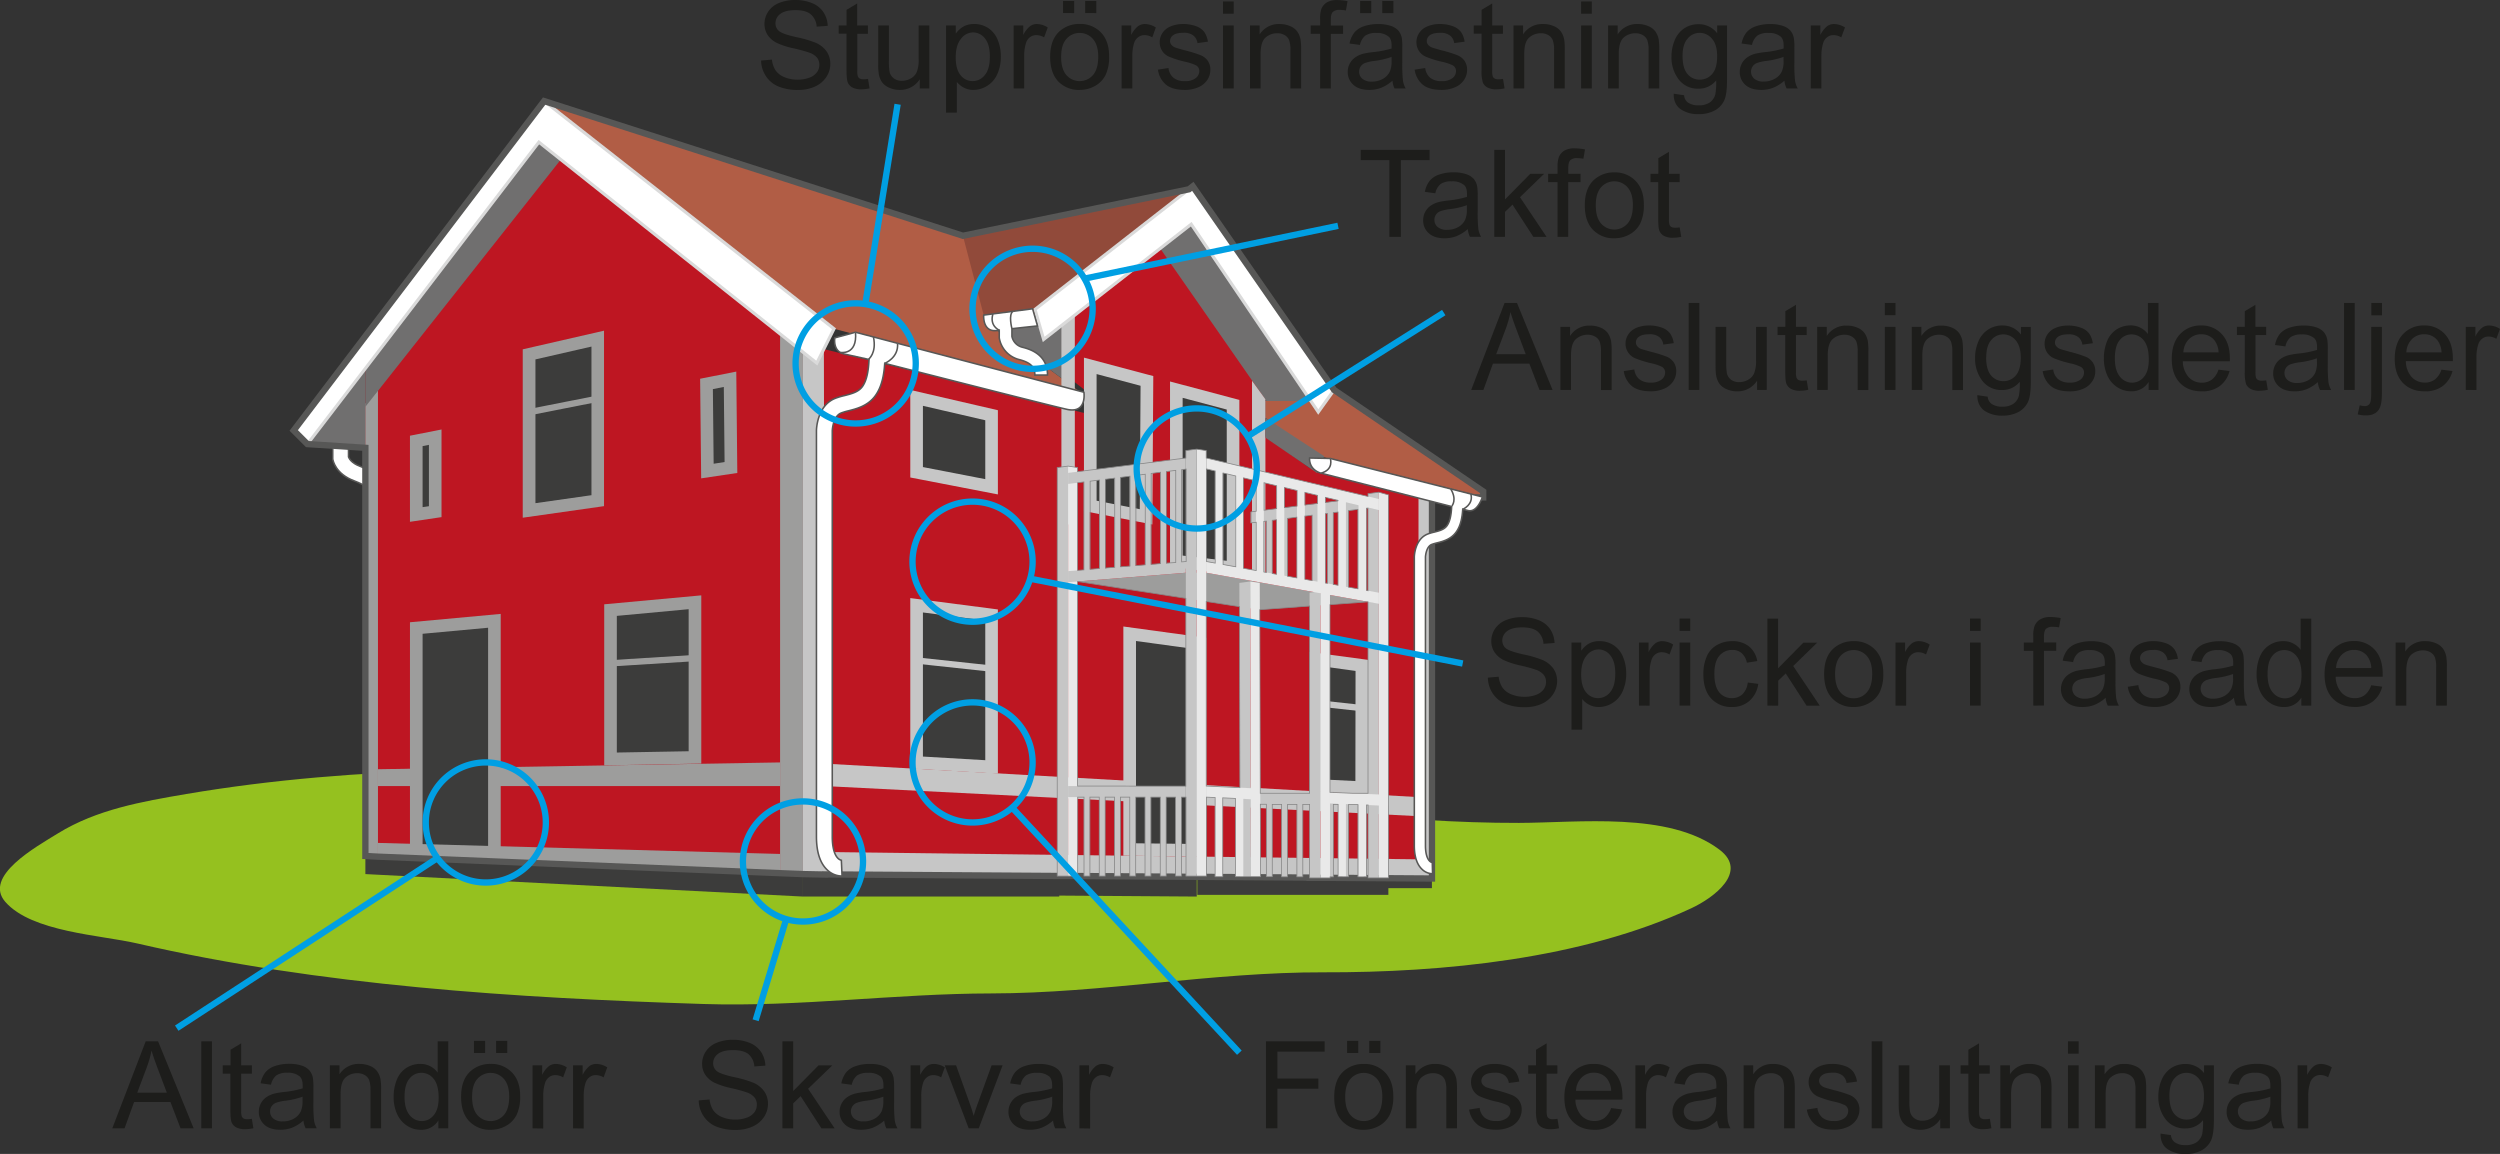 <svg xmlns="http://www.w3.org/2000/svg" width="1099.98" height="507.73" viewBox="0 0 1099.98 507.73">
  <rect x="0" y="0" width="1099.98" height="507.73" fill="#333333" stroke="none"/>
  <defs>
    <style>
      .cls-1, .cls-12 {
        fill: #fff;
      }

      .cls-1, .cls-13 {
        stroke: #575756;
      }

      .cls-1, .cls-10, .cls-12, .cls-13, .cls-15, .cls-17, .cls-9 {
        stroke-miterlimit: 10;
      }

      .cls-1 {
        stroke-width: 0.69px;
      }

      .cls-2 {
        fill: #95c11f;
      }

      .cls-10, .cls-3, .cls-9 {
        fill: #3c3c3b;
      }

      .cls-4 {
        fill: #be1622;
      }

      .cls-5 {
        fill: #c6c6c6;
      }

      .cls-6 {
        fill: #706f6f;
      }

      .cls-7 {
        fill: #9d9d9c;
      }

      .cls-8 {
        fill: #b15d45;
      }

      .cls-9 {
        stroke: #c6c6c6;
      }

      .cls-10, .cls-13, .cls-17, .cls-9 {
        stroke-width: 2.78px;
      }

      .cls-10 {
        stroke: #9d9d9c;
      }

      .cls-11 {
        fill: #914a3a;
      }

      .cls-12 {
        stroke: #dadada;
        stroke-width: 1.39px;
      }

      .cls-13, .cls-15, .cls-17 {
        fill: none;
      }

      .cls-14 {
        fill: #e9e9e9;
      }

      .cls-15 {
        stroke: #878787;
        stroke-width: 0.35px;
      }

      .cls-16 {
        fill: #1d1d1b;
      }

      .cls-17 {
        stroke: #009fe3;
      }
    </style>
  </defs>
  <g id="Layer_3" data-name="Layer 3">
    <path class="cls-1" d="M163.41,223s-2.11-2.45-7.49-4.43c-8.28-3.05-9.42-9-9.52-9.67l0-.53v-5.21h6.94V208c.19.52,1.18,2.68,5,4.09,7.32,2.7,10.26,6.29,10.57,6.69L163.41,223Z" transform="translate(0 -6.96)"/>
    <path class="cls-2" d="M444,340.33c-82.16-2.22-164.45,3.35-246.44,5.51-39,1-77.37,4-115.61,10.48-19.56,3.34-39.36,6.79-56.4,17.28-9.72,6-33.06,18.91-23.21,30.18,11.62,13.3,41.91,14.55,58.07,18.29,80.35,18.59,166.72,24,249.16,26.64,42.16,1.35,84.37-4.59,126.61-4.65,48.81-.08,97.27-9.41,146.15-9.29,52.51.14,113.88-5.84,161.88-28.21,9.8-4.57,25.2-16,12.39-25.72-22.29-16.9-62-11.87-88.32-11.81-54.42.12-109.17-8.2-163.34-12.73-29.69-2.47-59.23-4.5-89-5.74-10-.41-20.28-2.06-30.31-1.9" transform="translate(0 -6.96)"/>
    <rect class="cls-3" x="610.57" y="370.87" width="19.46" height="19.91"/>
    <polygon class="cls-3" points="353.3 394.48 160.76 384.59 160.76 370.39 353.3 370.39 353.3 394.48"/>
    <polygon class="cls-3" points="466.05 394.48 353.3 394.48 353.3 370.87 466.05 370.25 466.05 394.48"/>
    <polygon class="cls-3" points="526.56 394.48 465.83 394.05 465.83 370.87 526.56 370.87 526.56 394.48"/>
    <rect class="cls-3" x="526.81" y="370.87" width="84.06" height="22.86"/>
    <polygon class="cls-4" points="353.3 384.59 630.03 386.44 630.03 218.86 576.21 205.9 556.77 192.05 556.77 145.53 524.13 98.65 466.64 143.54 466.64 163.31 488.02 179.98 480.42 182.55 362.47 153.6 358.94 159.66 353.3 154.93 353.3 384.59"/>
    <g>
      <polygon class="cls-3" points="479.69 222.59 479.69 160.97 504.63 167.6 504.25 227.4 479.69 222.59"/>
      <path class="cls-5" d="M482.47,171.54l19.37,5.16L501.49,231l-19-3.73V171.54m-5.56-7.22v67.51l30.09,5.9.42-65.3-30.51-8.11Z" transform="translate(0 -6.96)"/>
    </g>
    <polygon class="cls-4" points="160.76 376.62 353.3 384.59 353.3 154.93 237.1 62.54 160.76 162.32 160.76 376.62"/>
    <polygon class="cls-6" points="135.25 195.41 160.76 197.03 160.76 162.32 135.25 195.41"/>
    <polygon class="cls-7" points="343.23 147.61 343.23 384.19 353.3 384.59 353.3 154.93 343.23 147.61"/>
    <polygon class="cls-5" points="362.5 153.99 363.02 384.8 353.3 384.59 353.3 154.93 362.5 153.99"/>
    <polygon class="cls-7" points="166.3 170.17 166.3 376.93 160.76 376.62 160.76 177.59 166.3 170.17"/>
    <polygon class="cls-7" points="166.3 338.46 343.23 335.46 343.23 345.87 166.3 345.87 166.3 338.46"/>
    <g>
      <polygon class="cls-3" points="183.16 194 191.5 192.35 191.5 225.13 183.16 226.37 183.16 194"/>
      <path class="cls-7" d="M188.72,202.69v27l-2.78.41V203.24l2.78-.55m5.55-6.76-13.89,2.74v37.88l13.89-2.06V195.93Z" transform="translate(0 -6.96)"/>
    </g>
    <g>
      <polygon class="cls-3" points="310.86 168.89 321.21 166.85 321.61 205.69 311.25 207.23 310.86 168.89"/>
      <path class="cls-7" d="M318.47,177.18l.34,33.07L314,211l-.34-32.84,4.81-.95m5.49-6.75-15.91,3.14.46,43.83,15.9-2.37-.45-44.6Z" transform="translate(0 -6.96)"/>
    </g>
    <g>
      <polygon class="cls-3" points="232.81 155.91 263.02 149.01 263.02 220.29 232.81 224.59 232.81 155.91"/>
      <path class="cls-7" d="M260.24,159.45v65.39l-24.65,3.51V165.09l24.65-5.64m5.56-7L230,160.66v74.09l35.76-5.09V152.48Z" transform="translate(0 -6.96)"/>
    </g>
    <g>
      <polygon class="cls-3" points="268.58 268.44 305.73 265.02 305.73 333.27 268.58 333.94 268.58 268.44"/>
      <path class="cls-7" d="M303,275V337.5l-31.6.57V277.94L303,275m5.56-6.09-42.71,3.94v70.86l42.71-.78v-74Z" transform="translate(0 -6.96)"/>
    </g>
    <g>
      <polygon class="cls-3" points="183.16 374.76 183.16 276.33 217.54 273.16 217.54 376.19 183.16 374.76"/>
      <path class="cls-7" d="M214.76,283.16v97.09l-28.82-1.19V285.82l28.82-2.66m5.55-6.09-39.93,3.68V384.39L220.31,386v-109Z" transform="translate(0 -6.96)"/>
    </g>
    <polygon class="cls-7" points="166.3 376.93 343.23 384.19 343.23 375.73 166.3 370.87 166.3 376.93"/>
    <polygon class="cls-6" points="160.76 162.32 237.1 62.54 246.75 70.21 160.76 178.98 160.76 162.32"/>
    <polygon class="cls-8" points="240.36 44.79 423.67 103.74 523.14 83.3 455.38 136.15 456.23 139.08 433.62 141.71 476.99 173.76 366.96 144.66 240.36 44.79"/>
    <polygon class="cls-8" points="556.77 176.43 576.75 176.43 580.03 181.29 586.98 171.57 652.6 216.24 652.6 218.86 579.58 200.45 556.77 183.84 556.77 176.43"/>
    <g>
      <polygon class="cls-3" points="403.3 207.81 403.3 175.06 436.29 182.7 436.29 214.19 403.3 207.81"/>
      <path class="cls-5" d="M406.08,185.52l27.43,6.35v25.91l-27.43-5.31V185.52m-5.56-7v38.53l38.54,7.45V187.45l-38.54-8.92Z" transform="translate(0 -6.96)"/>
    </g>
    <g>
      <polygon class="cls-3" points="403.3 335.5 403.3 266.32 436.29 270.6 436.29 337.42 403.3 335.5"/>
      <path class="cls-5" d="M406.08,276.44,433.51,280v61.44l-27.43-1.6V276.44m-5.56-6.32v75l38.54,2.24V275.11l-38.54-5Z" transform="translate(0 -6.96)"/>
    </g>
    <g>
      <polygon class="cls-3" points="517.58 246.95 517.58 171.46 542.54 178.1 542.54 249.91 517.58 246.95"/>
      <path class="cls-5" d="M520.35,182l19.41,5.16v66.55l-19.41-2.3V182m-5.55-7.22v81.57L545.31,260V182.92l-30.51-8.11Z" transform="translate(0 -6.96)"/>
    </g>
    <g>
      <polygon class="cls-3" points="578.99 345.54 578.99 290.02 599.22 292.75 599.13 346.55 578.99 345.54"/>
      <path class="cls-5" d="M581.77,300.16l14.66,2-.07,48.46-14.59-.73v-49.7m-5.56-6.36v61.34l25.7,1.29.09-59.15-25.79-3.48Z" transform="translate(0 -6.96)"/>
    </g>
    <polygon class="cls-5" points="630.03 386.53 363.02 384.73 360.94 374.86 630.03 378.17 630.03 386.53"/>
    <line class="cls-9" x1="403.98" y1="290.7" x2="435.72" y2="294.12"/>
    <line class="cls-10" x1="233.2" y1="181.29" x2="263.11" y2="175.39"/>
    <line class="cls-10" x1="268.91" y1="291.83" x2="305.03" y2="289.58"/>
    <polygon class="cls-11" points="423.67 103.74 433.62 141.71 456.23 139.08 455.38 136.15 523.14 83.3 423.67 103.74"/>
    <polygon class="cls-5" points="630.03 359.42 363.02 345.87 363.02 336 630.03 351.06 630.03 359.42"/>
    <line class="cls-9" x1="579.51" y1="309.42" x2="598.61" y2="311.5"/>
    <g>
      <polygon class="cls-3" points="497.05 373.74 497.05 278.85 527.95 283.08 527.95 374.13 497.05 373.74"/>
      <path class="cls-5" d="M499.83,289l25.34,3.47v85.82L499.83,378V289m-5.56-6.37V383.44l36.46.47v-96.3l-36.46-5Z" transform="translate(0 -6.96)"/>
    </g>
    <polygon class="cls-6" points="510.47 109.31 524.13 98.65 576.21 176.43 557.17 176.43 510.47 109.31"/>
    <polygon class="cls-6" points="433.62 141.71 467.56 137.54 469.96 162.54 469.96 168.56 433.62 141.71"/>
    <polygon class="cls-5" points="624.13 217.44 630.03 218.86 630.03 386.44 624.13 386.44 624.13 217.44"/>
    <polygon class="cls-5" points="550.87 167.52 556.77 175.7 556.77 254.63 550.87 254.63 550.87 167.52"/>
    <polygon class="cls-5" points="467.01 143.66 472.91 138.64 472.91 230.77 467.01 230.77 467.01 143.66"/>
    <polygon class="cls-12" points="129.23 189.39 135.25 195.41 237.1 62.54 359.38 159.76 366.96 144.66 239.41 44.48 129.23 189.39"/>
    <polygon class="cls-12" points="455.38 136.15 524.83 81.98 586.98 171.57 580.03 181.29 524.13 98.65 459.2 149.35 455.38 136.15"/>
    <polygon class="cls-6" points="579.53 208.14 556.77 192.57 556.77 183.84 582.64 200.74 579.53 208.14"/>
  </g>
  <g id="Balkong">
    <path class="cls-13" d="M652.6,225.82V223.2L587,178.53,524.83,88.94l-1.69,1.31L423.67,110.7,239.41,51.44,129.23,196.35l6,6h0L160.76,204V383.58l5.54.3,176.93,7.27,10.07.4,9.72.2v-.06h0l102.15.69v0h5.56l105.48.71v.11h9v0l44.85.3V225.82Z" transform="translate(0 -6.96)"/>
    <rect class="cls-5" x="550.31" y="349.08" width="51.81" height="4.86"/>
    <g>
      <rect class="cls-5" x="557.17" y="226.2" width="2.6" height="26.99"/>
      <rect class="cls-5" x="557.17" y="349.81" width="2.6" height="35.99"/>
    </g>
    <g>
      <rect class="cls-5" x="563.88" y="225.5" width="2.6" height="29.63"/>
      <rect class="cls-5" x="563.88" y="349.81" width="2.6" height="35.99"/>
    </g>
    <g>
      <rect class="cls-5" x="570.6" y="224.44" width="2.6" height="31.96"/>
      <rect class="cls-5" x="570.6" y="349.81" width="2.6" height="35.99"/>
    </g>
    <g>
      <rect class="cls-5" x="577.31" y="223.54" width="2.6" height="34.26"/>
      <rect class="cls-5" x="577.31" y="348.3" width="2.6" height="37.15"/>
    </g>
    <g>
      <rect class="cls-5" x="584.02" y="222.61" width="2.6" height="36.67"/>
      <rect class="cls-5" x="584.02" y="348.65" width="2.6" height="37.15"/>
    </g>
    <g>
      <rect class="cls-5" x="590.73" y="222.61" width="2.6" height="36.67"/>
      <rect class="cls-5" x="590.73" y="350.73" width="2.6" height="35.07"/>
    </g>
    <g>
      <rect class="cls-5" x="597.45" y="220.29" width="2.6" height="40.63"/>
      <rect class="cls-5" x="597.45" y="350.73" width="2.6" height="35.07"/>
    </g>
    <polygon class="cls-7" points="474.13 255.83 521.76 252 530.73 252 601.91 264.79 554.13 268.3 474.13 255.83"/>
    <g>
      <polygon class="cls-5" points="469.96 385.45 465.17 385.45 465.17 205.73 469.96 205.1 469.96 385.45"/>
      <polygon class="cls-14" points="469.96 385.45 474.13 385.45 474.13 205.73 469.96 205.1 469.96 385.45"/>
    </g>
    <g>
      <polygon class="cls-5" points="526.56 385.45 521.76 385.45 521.76 198.25 526.56 197.62 526.56 385.45"/>
      <polygon class="cls-14" points="526.56 385.45 530.73 385.45 530.73 198.25 526.56 197.62 526.56 385.45"/>
    </g>
    <g>
      <polygon class="cls-5" points="550.43 385.78 545.64 385.78 545.31 256.48 550.1 255.85 550.43 385.78"/>
      <polygon class="cls-14" points="550.43 385.78 554.6 385.78 554.28 256.48 550.1 255.85 550.43 385.78"/>
    </g>
    <g>
      <polygon class="cls-5" points="581.01 386.27 576.21 386.27 576.21 260.78 581.01 260.15 581.01 386.27"/>
      <polygon class="cls-14" points="581.01 386.27 585.18 386.27 585.18 260.78 581.01 260.15 581.01 386.27"/>
    </g>
    <g>
      <polygon class="cls-5" points="606.7 386.27 601.91 386.27 601.91 217.21 606.7 216.57 606.7 386.27"/>
      <polygon class="cls-14" points="606.7 386.27 610.87 386.27 610.87 217.75 606.7 216.57 606.7 386.27"/>
    </g>
    <rect class="cls-5" x="469.96" y="345.87" width="51.81" height="4.86"/>
    <polygon class="cls-5" points="521.76 252 469.96 256.16 469.96 251.3 521.76 247.13 521.76 252"/>
    <polygon class="cls-14" points="530.73 252 606.7 265.65 606.7 260.79 530.73 247.13 530.73 252"/>
    <polygon class="cls-14" points="530.73 350.73 554.28 351.85 554.28 346.99 530.73 345.87 530.73 350.73"/>
    <polygon class="cls-14" points="585.18 353.51 610.87 354.6 610.87 349.74 585.18 348.65 585.18 353.51"/>
    <polygon class="cls-5" points="521.76 206.38 469.96 212.93 469.96 208.07 521.76 201.52 521.76 206.38"/>
    <polygon class="cls-5" points="602.12 223.59 550.31 230.14 550.31 225.28 602.12 218.73 602.12 223.59"/>
    <g>
      <rect class="cls-5" x="476.91" y="210.63" width="2.6" height="41.37"/>
      <rect class="cls-5" x="476.91" y="348.3" width="2.6" height="37.15"/>
    </g>
    <g>
      <rect class="cls-5" x="483.62" y="210.63" width="2.6" height="41.37"/>
      <rect class="cls-5" x="483.62" y="348.3" width="2.6" height="37.15"/>
    </g>
    <g>
      <rect class="cls-5" x="490.33" y="208.14" width="2.61" height="43.85"/>
      <rect class="cls-5" x="490.33" y="348.3" width="2.61" height="37.15"/>
    </g>
    <g>
      <rect class="cls-5" x="497.05" y="207.23" width="2.6" height="44.77"/>
      <rect class="cls-5" x="497.05" y="348.3" width="2.6" height="37.15"/>
    </g>
    <g>
      <rect class="cls-5" x="503.76" y="206.52" width="2.6" height="45.47"/>
      <rect class="cls-5" x="503.76" y="348.3" width="2.6" height="37.15"/>
    </g>
    <g>
      <rect class="cls-5" x="510.47" y="205.1" width="2.6" height="46.9"/>
      <rect class="cls-5" x="510.47" y="348.3" width="2.6" height="37.15"/>
    </g>
    <g>
      <rect class="cls-5" x="517.18" y="205.1" width="2.6" height="46.9"/>
      <rect class="cls-5" x="517.18" y="348.3" width="2.6" height="37.15"/>
    </g>
    <polygon class="cls-14" points="530.73 206.38 606.7 224.44 606.7 219.58 530.73 201.52 530.73 206.38"/>
    <rect class="cls-14" x="534.55" y="205.1" width="3.47" height="45.28"/>
    <rect class="cls-14" x="534.55" y="348.3" width="3.47" height="37.46"/>
    <rect class="cls-14" x="543.58" y="207.23" width="3.47" height="43.16"/>
    <rect class="cls-14" x="543.58" y="348.3" width="3.47" height="37.46"/>
    <rect class="cls-14" x="552.6" y="208.36" width="3.47" height="45.28"/>
    <rect class="cls-14" x="561.63" y="210.75" width="3.47" height="45.28"/>
    <rect class="cls-14" x="570.66" y="213.47" width="3.47" height="43.4"/>
    <rect class="cls-14" x="579.69" y="215.66" width="3.47" height="42.6"/>
    <rect class="cls-14" x="588.72" y="217.86" width="3.47" height="42.28"/>
    <rect class="cls-14" x="588.72" y="349.81" width="3.47" height="35.95"/>
    <rect class="cls-14" x="597.74" y="219.87" width="3.47" height="41.7"/>
    <rect class="cls-14" x="597.74" y="350.73" width="3.47" height="35.03"/>
    <path class="cls-15" d="M606.7,223.53l-4.79.63v1.24l-71.18-16.92v-3.27l-4.17-.63-4.8.63v3.27l-47.63,6v-1.81l-4.17-.63-4.79.63V392.41h9V357.69h2.78v34.72h2.6V357.69h4.11v34.72h2.61V357.69h4.1v34.72h2.61V357.69h4.11v34.72h2.6V357.69h4.11v34.72h2.6V357.69h4.11v34.72h2.61V357.69h4.1v34.72h2.61V357.69h2v34.72h9V357.69l3.82.18v34.85H538V358l5.56.26v34.42h2.06v0h9l-.08-31.84h2.65v31.86h2.6V360.9h4.11v31.86h2.61V360.9h4.11v31.86h2.6V360.9h3v32.33h9v-.47h1.45V360.9h2.09v31.82h2v0h2.61V360.9h1.95l2.16.09v31.77h2.6v0h1.17V361.15l.69,0v32.05h9V224.71ZM601.91,356h-6.62l-8.66-.36v-.06h-1.45V273l16.73-1.23h0Zm-45.83-97.38V236.37l1.09-.13v22.61Zm3.69-22.74,1.86-.24v24l-1.86-.34Zm6.72-.85,4.11-.52v26.72l-4.11-.74Zm7.64-1,3.18-.4v28.78l-3.18-.57Zm19.21-2.43,4.11-.52v34.95l-4.11-.74Zm-4.62,32.86-2.09-.38V232.51l2.09-.26Zm-4.7-.85-.86-.15V233l.86-.11Zm17.2,3.09V230.67l.69-.09v36.31Zm-12.5-39.38-5.56.71V225.8l5.56,1.32Zm-9,1.15-5.56.7v-5.57l5.56,1.32Zm-9,1.14-5.56.7v-8.86l5.56,1.32Zm-9,1.14-5.55.7V219.36l5.55,1.33Zm-9,1.14-2.29.29v4.86l2.29-.29V258l-5.55-1V217.22l5.55,1.32Zm-9,24.45-5.56-1V215.07l5.56,1.32Zm-12.85-43.06,3.82.91v40.53l-3.82-.69Zm-17.65,41.45V214.44l4.1-.52v40.54Zm-2.61.21-4.11.33v-40l4.11-.52Zm-6.71.54-4.11.33V216.14l4.11-.52Zm-6.71.54-4.11.33V217l4.11-.52Zm-6.72.54-4.1.33V217.83l4.1-.51Zm-6.71.54-4.11.33V218.68l4.11-.52Zm38.14-3.07-2,.16V213.59l2-.25ZM476.91,219V257.7l-2.78.22V219.36Zm-2.78,133.82v-90h0l47.63,7.42v82.62Zm56.6-81.22,14.61,2.27.2,79.65-14.81-.7ZM554.51,356l-.2-80.79,21.9-1.61V356Z" transform="translate(0 -6.96)"/>
  </g>
  <g id="Stuprör">
    <path class="cls-1" d="M476.91,179.54l-100.5-26.4-9.09,2.47s-1.06,6,4.15,7.12l10.89,2.4c-.21,4.64-.87,9.08-2.89,11.89-1.74,2.43-4.74,3.19-7.91,4a28.83,28.83,0,0,0-4.33,1.32c-7.74,3.3-8,13.58-8,14.08V375.05c0,6.72,1.58,11.64,4.69,14.61a9.39,9.39,0,0,0,6.37,2.75h.21l-.31-6.94h0a3.14,3.14,0,0,1-1.46-.83c-.95-.91-2.54-3.36-2.54-9.59V196.49c0-.07.26-6.26,3.8-7.77a25.52,25.52,0,0,1,3.31-1c3.64-.92,8.63-2.18,11.85-6.67,2.78-3.86,3.78-8.9,4.12-14.21,0,0,71.19,18.21,80.16,20.23S476.91,179.54,476.91,179.54Z" transform="translate(0 -6.96)"/>
    <path class="cls-1" d="M652.25,225.6l-66.93-16.92-9.11-.2s-.61,4.78,4.8,6.62l57.7,14.73c-.15,3.29-.62,6.44-2.05,8.43-1.24,1.73-3.37,2.26-5.63,2.83A21.33,21.33,0,0,0,628,242c-5.5,2.34-5.7,9.65-5.71,10v127c0,4.77,1.13,8.27,3.34,10.38a6.67,6.67,0,0,0,4.53,2h.15l-.12-4.94c-1-.05-3-1.67-3-7.4v-127s.19-4.44,2.71-5.51a17.41,17.41,0,0,1,2.35-.7c2.59-.65,6.14-1.55,8.43-4.74,2-2.74,2.67-6.32,2.91-10.08l2.47.62C650.17,232.43,652.25,225.6,652.25,225.6Z" transform="translate(0 -6.96)"/>
    <path class="cls-1" d="M389.23,166.86s6.29-2.48,5.67-8.86" transform="translate(0 -6.96)"/>
    <path class="cls-1" d="M382.1,165.07s3.72-2.64,2.21-9.85" transform="translate(0 -6.96)"/>
    <path class="cls-1" d="M643.58,231.06s4.94-2.1,3.56-6.8" transform="translate(0 -6.96)"/>
    <path class="cls-1" d="M638.83,229.57s2.43-2.74-.63-7.66" transform="translate(0 -6.96)"/>
    <path class="cls-1" d="M577.31,206.65" transform="translate(0 -6.96)"/>
    <path class="cls-1" d="M585.32,208.68s1.72,4.91-4.1,6.47" transform="translate(0 -6.96)"/>
    <path class="cls-1" d="M369.6,162s7.71,1.55,6.81-8.83" transform="translate(0 -6.96)"/>
    <path class="cls-1" d="M449.82,159.74a6.18,6.18,0,0,1-4.58-4.76v-3.39c5.6-.64,11.24-1.22,11.24-1.22l-2.14-7.55-21.52,2.78s-.64,7.64,5.84,6.79l1-.13v3l0,.36a11.82,11.82,0,0,0,8.73,9.54c5.76,1.48,6.94,3.79,6.94,6.81h5.56C460.94,162.59,452.57,160.44,449.82,159.74Z" transform="translate(0 -6.96)"/>
    <path class="cls-1" d="M445.24,151.59s-1.66-6.43.51-7.66" transform="translate(0 -6.96)"/>
    <path class="cls-1" d="M439.69,152.26s-4.42-1.8-2.81-7.18" transform="translate(0 -6.96)"/>
  </g>
  <g id="Text">
    <g>
      <path class="cls-16" d="M334.87,33.59l4.78-.41a10.46,10.46,0,0,0,1.58,4.71,8.59,8.59,0,0,0,3.85,3A14.7,14.7,0,0,0,351,42a14.2,14.2,0,0,0,5.12-.86,7.12,7.12,0,0,0,3.3-2.36,5.45,5.45,0,0,0,1.09-3.28,5,5,0,0,0-1-3.15A7.74,7.74,0,0,0,356,30.09a67.11,67.11,0,0,0-6.82-1.86,35,35,0,0,1-7.39-2.39,10.4,10.4,0,0,1-4.09-3.57,8.77,8.77,0,0,1-1.34-4.76A9.72,9.72,0,0,1,338,12.09a10.13,10.13,0,0,1,4.8-3.83,18.25,18.25,0,0,1,7-1.3,19.28,19.28,0,0,1,7.51,1.37,10.83,10.83,0,0,1,5,4,11.61,11.61,0,0,1,1.88,6l-4.86.36a7.79,7.79,0,0,0-2.65-5.48C355.18,12,353,11.42,350,11.42s-5.29.57-6.7,1.69a5,5,0,0,0-2.1,4.06,4.35,4.35,0,0,0,1.49,3.39c1,.89,3.52,1.8,7.64,2.73a50.83,50.83,0,0,1,8.47,2.44,11.6,11.6,0,0,1,4.94,3.91,9.51,9.51,0,0,1,1.59,5.44,10.38,10.38,0,0,1-1.75,5.76,11.52,11.52,0,0,1-5,4.2,17.49,17.49,0,0,1-7.37,1.5A22,22,0,0,1,342.48,45,12.19,12.19,0,0,1,337,40.47,12.91,12.91,0,0,1,334.87,33.59Z" transform="translate(0 -6.96)"/>
      <path class="cls-16" d="M381.92,41.69l.68,4.15a17.35,17.35,0,0,1-3.55.42,8,8,0,0,1-4-.81,4.51,4.51,0,0,1-2-2.13q-.59-1.32-.58-5.55v-16h-3.45V18.16h3.45V11.29l4.68-2.82v9.69h4.72v3.66H377.2V38a8.53,8.53,0,0,0,.24,2.59,2,2,0,0,0,.81.91,3.11,3.11,0,0,0,1.61.34A15.47,15.47,0,0,0,381.92,41.69Z" transform="translate(0 -6.96)"/>
      <path class="cls-16" d="M404.69,45.89V41.82a10.16,10.16,0,0,1-8.8,4.7,11.14,11.14,0,0,1-4.58-.94,7.65,7.65,0,0,1-3.16-2.36,8.9,8.9,0,0,1-1.45-3.49,24,24,0,0,1-.29-4.39V18.16h4.7V33.54a27.39,27.39,0,0,0,.29,5,4.88,4.88,0,0,0,1.88,2.91,5.8,5.8,0,0,0,3.55,1.06,7.77,7.77,0,0,0,4-1.08,6,6,0,0,0,2.62-3A14.66,14.66,0,0,0,404.2,33V18.16h4.7V45.89Z" transform="translate(0 -6.96)"/>
      <path class="cls-16" d="M416.26,56.52V18.16h4.28v3.6A10.61,10.61,0,0,1,424,18.59a9.45,9.45,0,0,1,4.62-1.06,11,11,0,0,1,6.27,1.83,11.22,11.22,0,0,1,4.1,5.16,18.87,18.87,0,0,1,1.38,7.3,18.67,18.67,0,0,1-1.52,7.66,11.54,11.54,0,0,1-4.44,5.22,11.4,11.4,0,0,1-6.13,1.82,8.84,8.84,0,0,1-4.21-1A9.66,9.66,0,0,1,421,43v13.5Zm4.25-24.34c0,3.57.73,6.21,2.17,7.91a6.65,6.65,0,0,0,5.25,2.56A6.79,6.79,0,0,0,433.3,40q2.24-2.64,2.23-8.21,0-5.29-2.18-7.94a6.59,6.59,0,0,0-5.21-2.63,6.76,6.76,0,0,0-5.31,2.8C421.29,25.89,420.51,28.61,420.51,32.18Z" transform="translate(0 -6.96)"/>
      <path class="cls-16" d="M446,45.89V18.16h4.23v4.2a11.51,11.51,0,0,1,3-3.89,5.26,5.26,0,0,1,3-.94A9.14,9.14,0,0,1,461,19.05l-1.61,4.36a6.73,6.73,0,0,0-3.45-1,4.47,4.47,0,0,0-2.77.93,5,5,0,0,0-1.75,2.57,18.37,18.37,0,0,0-.78,5.48V45.89Z" transform="translate(0 -6.96)"/>
      <path class="cls-16" d="M462.06,32q0-7.71,4.28-11.41a12.89,12.89,0,0,1,8.72-3.09,12.43,12.43,0,0,1,9.35,3.75Q488,25,488,31.63a18.41,18.41,0,0,1-1.6,8.43,11.42,11.42,0,0,1-4.68,4.76,13.62,13.62,0,0,1-6.7,1.7,12.46,12.46,0,0,1-9.41-3.74Q462.07,39,462.06,32Zm4.83,0q0,5.32,2.32,8a7.75,7.75,0,0,0,11.68,0c1.55-1.78,2.32-4.48,2.32-8.12q0-5.14-2.34-7.79a7.74,7.74,0,0,0-11.66,0Q466.89,26.7,466.89,32Zm.84-19.3V7.38h4.9v5.35Zm9.74,0V7.38h4.9v5.35Z" transform="translate(0 -6.96)"/>
      <path class="cls-16" d="M493.5,45.89V18.16h4.23v4.2a11.51,11.51,0,0,1,3-3.89,5.26,5.26,0,0,1,3-.94,9.14,9.14,0,0,1,4.83,1.52L507,23.41a6.73,6.73,0,0,0-3.45-1,4.47,4.47,0,0,0-2.77.93A5,5,0,0,0,499,25.89a18.37,18.37,0,0,0-.78,5.48V45.89Z" transform="translate(0 -6.96)"/>
      <path class="cls-16" d="M509.48,37.61l4.65-.73a6.48,6.48,0,0,0,2.18,4.29,7.61,7.61,0,0,0,5,1.48,7.32,7.32,0,0,0,4.8-1.32,3.92,3.92,0,0,0,1.57-3.09,2.85,2.85,0,0,0-1.39-2.51,21,21,0,0,0-4.8-1.59,43.2,43.2,0,0,1-7.17-2.26,6.82,6.82,0,0,1-4.06-6.36,7.09,7.09,0,0,1,.85-3.43,7.66,7.66,0,0,1,2.31-2.62,9.59,9.59,0,0,1,3-1.37,14,14,0,0,1,4.06-.57,16.15,16.15,0,0,1,5.73.94A7.86,7.86,0,0,1,529.85,21a9.9,9.9,0,0,1,1.61,4.3l-4.59.62a5,5,0,0,0-1.82-3.34,6.63,6.63,0,0,0-4.24-1.2c-2.16,0-3.7.36-4.62,1.07A3.12,3.12,0,0,0,514.81,25a2.6,2.6,0,0,0,.57,1.64,4.06,4.06,0,0,0,1.8,1.25c.47.18,1.86.58,4.15,1.21a55.16,55.16,0,0,1,7,2.18,7,7,0,0,1,3.1,2.46,6.88,6.88,0,0,1,1.12,4,7.92,7.92,0,0,1-1.37,4.43,8.84,8.84,0,0,1-4,3.21,14.33,14.33,0,0,1-5.85,1.14c-3.6,0-6.35-.75-8.23-2.25A10.4,10.4,0,0,1,509.48,37.61Z" transform="translate(0 -6.96)"/>
      <path class="cls-16" d="M538.12,13V7.61h4.7V13Zm0,32.87V18.16h4.7V45.89Z" transform="translate(0 -6.96)"/>
      <path class="cls-16" d="M550,45.89V18.16h4.23V22.1A10,10,0,0,1,563,17.53a11.43,11.43,0,0,1,4.61.91,7.24,7.24,0,0,1,3.15,2.36,9.15,9.15,0,0,1,1.46,3.47,26.29,26.29,0,0,1,.26,4.57V45.89h-4.7V29a12.53,12.53,0,0,0-.55-4.29,4.46,4.46,0,0,0-1.94-2.27,6.17,6.17,0,0,0-3.28-.85,7.6,7.6,0,0,0-5.18,1.9c-1.46,1.27-2.18,3.69-2.18,7.24V45.89Z" transform="translate(0 -6.96)"/>
      <path class="cls-16" d="M580.84,45.89V21.82h-4.15V18.16h4.15V15.21a12.9,12.9,0,0,1,.5-4.15,6,6,0,0,1,2.39-3A8.68,8.68,0,0,1,588.52,7a23.41,23.41,0,0,1,4.39.47l-.71,4.1a15.21,15.21,0,0,0-2.77-.26,4.14,4.14,0,0,0-3,.91c-.59.61-.88,1.75-.88,3.42v2.56h5.4v3.66h-5.4V45.89Z" transform="translate(0 -6.96)"/>
      <path class="cls-16" d="M612.67,42.47a17.24,17.24,0,0,1-5,3.13,14.53,14.53,0,0,1-5.19.92c-3,0-5.39-.75-7-2.23A7.37,7.37,0,0,1,593,38.58a7.55,7.55,0,0,1,.93-3.72,7.73,7.73,0,0,1,2.43-2.7,11.21,11.21,0,0,1,3.38-1.54,33,33,0,0,1,4.18-.71,42.5,42.5,0,0,0,8.38-1.62q0-1,0-1.23c0-1.91-.45-3.26-1.33-4a7.91,7.91,0,0,0-5.36-1.6,8.23,8.23,0,0,0-4.89,1.17,7,7,0,0,0-2.34,4.11l-4.6-.63a11.4,11.4,0,0,1,2.07-4.76,9.06,9.06,0,0,1,4.15-2.8,18.59,18.59,0,0,1,6.29-1,16.56,16.56,0,0,1,5.77.84,7.71,7.71,0,0,1,3.27,2.1,7.51,7.51,0,0,1,1.46,3.2A26.25,26.25,0,0,1,617,28v6.27a66.59,66.59,0,0,0,.3,8.29,10.47,10.47,0,0,0,1.19,3.33h-4.91A10.09,10.09,0,0,1,612.67,42.47ZM612.28,32a34.36,34.36,0,0,1-7.68,1.78,17.9,17.9,0,0,0-4.1.94,4.12,4.12,0,0,0-1.85,1.53,4,4,0,0,0-.65,2.23,4,4,0,0,0,1.42,3.13,6.11,6.11,0,0,0,4.17,1.26,9.71,9.71,0,0,0,4.83-1.19,7.31,7.31,0,0,0,3.1-3.25,11.26,11.26,0,0,0,.76-4.7ZM598.44,12.73V7.38h4.91v5.35Zm9.74,0V7.38h4.91v5.35Z" transform="translate(0 -6.96)"/>
      <path class="cls-16" d="M622.44,37.61l4.65-.73a6.48,6.48,0,0,0,2.18,4.29,7.61,7.61,0,0,0,5,1.48,7.32,7.32,0,0,0,4.8-1.32,3.92,3.92,0,0,0,1.57-3.09,2.85,2.85,0,0,0-1.39-2.51,21,21,0,0,0-4.8-1.59,43.2,43.2,0,0,1-7.17-2.26,6.82,6.82,0,0,1-4.06-6.36,7.09,7.09,0,0,1,.85-3.43,7.66,7.66,0,0,1,2.31-2.62,9.59,9.59,0,0,1,3-1.37,14,14,0,0,1,4.06-.57,16.15,16.15,0,0,1,5.73.94A7.86,7.86,0,0,1,642.81,21a9.9,9.9,0,0,1,1.61,4.3l-4.59.62A5,5,0,0,0,638,22.6a6.63,6.63,0,0,0-4.24-1.2c-2.16,0-3.7.36-4.62,1.07A3.12,3.12,0,0,0,627.77,25a2.6,2.6,0,0,0,.57,1.64,4.06,4.06,0,0,0,1.8,1.25c.47.18,1.86.58,4.15,1.21a55.16,55.16,0,0,1,7,2.18,7,7,0,0,1,3.1,2.46,6.88,6.88,0,0,1,1.12,4,7.92,7.92,0,0,1-1.37,4.43,8.84,8.84,0,0,1-4,3.21,14.33,14.33,0,0,1-5.85,1.14c-3.6,0-6.35-.75-8.23-2.25A10.4,10.4,0,0,1,622.44,37.61Z" transform="translate(0 -6.96)"/>
      <path class="cls-16" d="M661.32,41.69l.68,4.15a17.35,17.35,0,0,1-3.55.42,8,8,0,0,1-4-.81,4.58,4.58,0,0,1-2-2.13,17,17,0,0,1-.57-5.55v-16h-3.45V18.16h3.45V11.29l4.67-2.82v9.69h4.73v3.66h-4.73V38a8.41,8.41,0,0,0,.25,2.59,2,2,0,0,0,.81.91,3.09,3.09,0,0,0,1.61.34A15.47,15.47,0,0,0,661.32,41.69Z" transform="translate(0 -6.96)"/>
      <path class="cls-16" d="M665.92,45.89V18.16h4.22V22.1A10,10,0,0,1,679,17.53a11.43,11.43,0,0,1,4.61.91,7.24,7.24,0,0,1,3.15,2.36,9.15,9.15,0,0,1,1.46,3.47,27.36,27.36,0,0,1,.26,4.57V45.89h-4.7V29a12.53,12.53,0,0,0-.55-4.29,4.46,4.46,0,0,0-1.94-2.27,6.19,6.19,0,0,0-3.28-.85,7.6,7.6,0,0,0-5.18,1.9c-1.46,1.27-2.18,3.69-2.18,7.24V45.89Z" transform="translate(0 -6.96)"/>
      <path class="cls-16" d="M695.68,13V7.61h4.7V13Zm0,32.87V18.16h4.7V45.89Z" transform="translate(0 -6.96)"/>
      <path class="cls-16" d="M707.54,45.89V18.16h4.23V22.1a10,10,0,0,1,8.82-4.57,11.43,11.43,0,0,1,4.61.91,7.24,7.24,0,0,1,3.15,2.36,9.15,9.15,0,0,1,1.46,3.47,27.36,27.36,0,0,1,.26,4.57V45.89h-4.7V29a12.53,12.53,0,0,0-.55-4.29,4.46,4.46,0,0,0-1.94-2.27,6.17,6.17,0,0,0-3.28-.85,7.6,7.6,0,0,0-5.18,1.9c-1.46,1.27-2.18,3.69-2.18,7.24V45.89Z" transform="translate(0 -6.96)"/>
      <path class="cls-16" d="M736.42,48.19l4.57.68A4.34,4.34,0,0,0,742.58,52a7.84,7.84,0,0,0,4.78,1.31,8.42,8.42,0,0,0,5-1.31,6.45,6.45,0,0,0,2.4-3.66,30,30,0,0,0,.34-6,9.66,9.66,0,0,1-7.68,3.63,10.46,10.46,0,0,1-8.85-4.12,15.88,15.88,0,0,1-3.13-9.9,18.57,18.57,0,0,1,1.43-7.33,11.55,11.55,0,0,1,4.17-5.18,11.22,11.22,0,0,1,6.41-1.83,10,10,0,0,1,8.09,4V18.16h4.34v24q0,6.48-1.32,9.18a9.67,9.67,0,0,1-4.18,4.27,14.5,14.5,0,0,1-7,1.57,13.25,13.25,0,0,1-8-2.24Q736.31,52.68,736.42,48.19Zm3.89-16.66q0,5.46,2.17,8A6.84,6.84,0,0,0,747.91,42a7,7,0,0,0,5.43-2.49q2.19-2.49,2.19-7.82,0-5.1-2.26-7.68a7,7,0,0,0-5.44-2.59A6.78,6.78,0,0,0,742.5,24Q740.31,26.52,740.31,31.53Z" transform="translate(0 -6.96)"/>
      <path class="cls-16" d="M785.12,42.47a17.28,17.28,0,0,1-5,3.13,14.51,14.51,0,0,1-5.18.92c-3,0-5.39-.75-7-2.23a7.39,7.39,0,0,1-2.45-5.71,7.65,7.65,0,0,1,.92-3.72,7.73,7.73,0,0,1,2.43-2.7,11.21,11.21,0,0,1,3.38-1.54,33.3,33.3,0,0,1,4.18-.71,42.64,42.64,0,0,0,8.39-1.62c0-.64,0-1.05,0-1.23,0-1.91-.44-3.26-1.33-4a7.88,7.88,0,0,0-5.35-1.6,8.24,8.24,0,0,0-4.9,1.17,7.11,7.11,0,0,0-2.34,4.11l-4.59-.63a11.27,11.27,0,0,1,2.06-4.76,9.11,9.11,0,0,1,4.15-2.8,18.59,18.59,0,0,1,6.29-1,16.62,16.62,0,0,1,5.78.84,7.67,7.67,0,0,1,3.26,2.1,7.39,7.39,0,0,1,1.46,3.2,25.92,25.92,0,0,1,.24,4.33v6.27a66.59,66.59,0,0,0,.3,8.29A10.23,10.23,0,0,0,791,45.89h-4.91A9.86,9.86,0,0,1,785.12,42.47ZM784.73,32a34.5,34.5,0,0,1-7.68,1.78,17.76,17.76,0,0,0-4.1.94,4.15,4.15,0,0,0-1.86,1.53,4.16,4.16,0,0,0,.77,5.36A6.11,6.11,0,0,0,776,42.84a9.71,9.71,0,0,0,4.83-1.19A7.33,7.33,0,0,0,784,38.4a11.43,11.43,0,0,0,.76-4.7Z" transform="translate(0 -6.96)"/>
      <path class="cls-16" d="M796.71,45.89V18.16h4.23v4.2a11.64,11.64,0,0,1,3-3.89,5.26,5.26,0,0,1,3-.94,9.19,9.19,0,0,1,4.83,1.52l-1.62,4.36a6.73,6.73,0,0,0-3.45-1,4.47,4.47,0,0,0-2.77.93,5,5,0,0,0-1.75,2.57,18.37,18.37,0,0,0-.78,5.48V45.89Z" transform="translate(0 -6.96)"/>
    </g>
    <g>
      <path class="cls-16" d="M611.31,111.17V77.41H598.7V72.89H629v4.52H616.38v33.76Z" transform="translate(0 -6.96)"/>
      <path class="cls-16" d="M645.81,107.75a17.63,17.63,0,0,1-5,3.13,14.51,14.51,0,0,1-5.18.92q-4.58,0-7-2.24a7.35,7.35,0,0,1-2.45-5.7,7.72,7.72,0,0,1,3.35-6.43,11.72,11.72,0,0,1,3.38-1.54,35.7,35.7,0,0,1,4.18-.7,42.35,42.35,0,0,0,8.38-1.62q0-1,0-1.23c0-1.91-.44-3.26-1.33-4a7.89,7.89,0,0,0-5.36-1.59,8.31,8.31,0,0,0-4.89,1.16A7.18,7.18,0,0,0,631.52,92l-4.59-.63A11.26,11.26,0,0,1,629,86.58a9.1,9.1,0,0,1,4.15-2.79,18.59,18.59,0,0,1,6.29-1,16.56,16.56,0,0,1,5.77.84,7.53,7.53,0,0,1,3.27,2.1,7.45,7.45,0,0,1,1.46,3.2,25.84,25.84,0,0,1,.24,4.33v6.27a66.59,66.59,0,0,0,.3,8.29,10.45,10.45,0,0,0,1.18,3.33h-4.91A10,10,0,0,1,645.81,107.75Zm-.4-10.5A34.25,34.25,0,0,1,637.74,99a17.63,17.63,0,0,0-4.1.94,4,4,0,0,0-2.51,3.76,4,4,0,0,0,1.42,3.13,6.11,6.11,0,0,0,4.17,1.25,9.71,9.71,0,0,0,4.83-1.18,7.4,7.4,0,0,0,3.11-3.26,11.42,11.42,0,0,0,.75-4.7Z" transform="translate(0 -6.96)"/>
      <path class="cls-16" d="M657.48,111.17V72.89h4.7V94.72L673.3,83.44h6.09L668.78,93.73l11.68,17.44h-5.8L665.49,97l-3.31,3.19v11Z" transform="translate(0 -6.96)"/>
      <path class="cls-16" d="M685.31,111.17V87.09h-4.15V83.44h4.15v-3a12.9,12.9,0,0,1,.5-4.15,6,6,0,0,1,2.39-3A8.59,8.59,0,0,1,693,72.24a22.6,22.6,0,0,1,4.39.47l-.71,4.1a15.25,15.25,0,0,0-2.77-.27,4.14,4.14,0,0,0-3,.92c-.59.61-.88,1.75-.88,3.42v2.56h5.4v3.65H690v24.08Z" transform="translate(0 -6.96)"/>
      <path class="cls-16" d="M697.3,97.3q0-7.69,4.28-11.41a12.91,12.91,0,0,1,8.72-3.08,12.45,12.45,0,0,1,9.35,3.75q3.63,3.75,3.63,10.35a18.32,18.32,0,0,1-1.61,8.42A11.36,11.36,0,0,1,717,110.1a13.65,13.65,0,0,1-6.7,1.7,12.46,12.46,0,0,1-9.41-3.74Q697.29,104.32,697.3,97.3Zm4.83,0q0,5.33,2.32,8a7.74,7.74,0,0,0,11.67,0c1.55-1.78,2.33-4.48,2.33-8.12q0-5.15-2.34-7.8a7.75,7.75,0,0,0-11.66,0Q702.13,92,702.13,97.3Z" transform="translate(0 -6.96)"/>
      <path class="cls-16" d="M739.05,107l.68,4.16a17.28,17.28,0,0,1-3.55.41,8.15,8.15,0,0,1-4-.8,4.51,4.51,0,0,1-2-2.13q-.59-1.32-.58-5.55v-16H726.2V83.44h3.45V76.57l4.67-2.82v9.69h4.73v3.65h-4.73v16.22a8.29,8.29,0,0,0,.25,2.58,2,2,0,0,0,.81.92,3.21,3.21,0,0,0,1.61.34A14.19,14.19,0,0,0,739.05,107Z" transform="translate(0 -6.96)"/>
    </g>
    <g>
      <path class="cls-16" d="M647.31,178.53,662,140.25h5.46l15.66,38.28h-5.77l-4.46-11.6h-16l-4.2,11.6Zm11-15.72h13l-4-10.61c-1.21-3.22-2.12-5.86-2.71-7.93a50.2,50.2,0,0,1-2.06,7.31Z" transform="translate(0 -6.96)"/>
      <path class="cls-16" d="M686.58,178.53V150.79h4.23v4a10,10,0,0,1,8.83-4.57,11.54,11.54,0,0,1,4.6.9,7.32,7.32,0,0,1,3.15,2.36,9.06,9.06,0,0,1,1.46,3.47,26.45,26.45,0,0,1,.26,4.57v17.06h-4.7V161.66a12.86,12.86,0,0,0-.54-4.3,4.56,4.56,0,0,0-2-2.27,6.14,6.14,0,0,0-3.28-.85,7.61,7.61,0,0,0-5.18,1.91q-2.18,1.9-2.18,7.23v15.15Z" transform="translate(0 -6.96)"/>
      <path class="cls-16" d="M714.44,170.25l4.65-.73a6.5,6.5,0,0,0,2.18,4.28,7.61,7.61,0,0,0,5,1.49,7.32,7.32,0,0,0,4.8-1.32,3.93,3.93,0,0,0,1.57-3.1,2.85,2.85,0,0,0-1.38-2.5,20.62,20.62,0,0,0-4.81-1.6,45.15,45.15,0,0,1-7.17-2.25,6.89,6.89,0,0,1-4.06-6.36,7.24,7.24,0,0,1,.85-3.44,7.75,7.75,0,0,1,2.31-2.62,9.59,9.59,0,0,1,3-1.37,14.43,14.43,0,0,1,4.06-.56,16,16,0,0,1,5.74.94,7.8,7.8,0,0,1,3.64,2.54,10.08,10.08,0,0,1,1.62,4.3l-4.6.63a5,5,0,0,0-1.81-3.35,6.66,6.66,0,0,0-4.25-1.2c-2.16,0-3.7.36-4.62,1.07a3.13,3.13,0,0,0-1.38,2.51,2.58,2.58,0,0,0,.57,1.64,4.07,4.07,0,0,0,1.8,1.26c.47.17,1.86.57,4.16,1.2a57.19,57.19,0,0,1,7,2.18,7.08,7.08,0,0,1,3.1,2.47,6.88,6.88,0,0,1,1.12,4,7.88,7.88,0,0,1-1.37,4.42,8.81,8.81,0,0,1-4,3.22,14.49,14.49,0,0,1-5.84,1.13c-3.61,0-6.35-.75-8.24-2.24A10.45,10.45,0,0,1,714.44,170.25Z" transform="translate(0 -6.96)"/>
      <path class="cls-16" d="M743,178.53V140.25h4.7v38.28Z" transform="translate(0 -6.96)"/>
      <path class="cls-16" d="M773.11,178.53v-4.08a10.12,10.12,0,0,1-8.8,4.7,11.17,11.17,0,0,1-4.58-.94,7.49,7.49,0,0,1-3.16-2.36,8.84,8.84,0,0,1-1.45-3.49,24.07,24.07,0,0,1-.28-4.38V150.79h4.7v15.38a27.9,27.9,0,0,0,.28,5,5,5,0,0,0,1.88,2.91,5.88,5.88,0,0,0,3.55,1,7.74,7.74,0,0,0,4-1.08,6,6,0,0,0,2.63-3,14.87,14.87,0,0,0,.77-5.42V150.79h4.7v27.74Z" transform="translate(0 -6.96)"/>
      <path class="cls-16" d="M794.94,174.32l.68,4.15a17.27,17.27,0,0,1-3.55.42,8.05,8.05,0,0,1-4-.81,4.51,4.51,0,0,1-2-2.13q-.58-1.32-.58-5.55v-16H782.1v-3.66h3.44v-6.86l4.68-2.82v9.68h4.72v3.66h-4.72v16.22a8,8,0,0,0,.25,2.58,1.91,1.91,0,0,0,.8.91,3.11,3.11,0,0,0,1.61.34A15.47,15.47,0,0,0,794.94,174.32Z" transform="translate(0 -6.96)"/>
      <path class="cls-16" d="M799.54,178.53V150.79h4.23v4a10,10,0,0,1,8.83-4.57,11.54,11.54,0,0,1,4.6.9,7.32,7.32,0,0,1,3.15,2.36,9.06,9.06,0,0,1,1.46,3.47,26.45,26.45,0,0,1,.26,4.57v17.06h-4.7V161.66a12.86,12.86,0,0,0-.54-4.3,4.56,4.56,0,0,0-2-2.27,6.14,6.14,0,0,0-3.28-.85,7.61,7.61,0,0,0-5.18,1.91q-2.17,1.9-2.18,7.23v15.15Z" transform="translate(0 -6.96)"/>
      <path class="cls-16" d="M829.31,145.65v-5.4H834v5.4Zm0,32.88V150.79H834v27.74Z" transform="translate(0 -6.96)"/>
      <path class="cls-16" d="M841.16,178.53V150.79h4.23v4a10,10,0,0,1,8.83-4.57,11.59,11.59,0,0,1,4.61.9,7.23,7.23,0,0,1,3.14,2.36,9.07,9.07,0,0,1,1.47,3.47,27.53,27.53,0,0,1,.26,4.57v17.06H859V161.66a12.81,12.81,0,0,0-.55-4.3,4.56,4.56,0,0,0-2-2.27,6.13,6.13,0,0,0-3.27-.85,7.64,7.64,0,0,0-5.19,1.91q-2.17,1.9-2.18,7.23v15.15Z" transform="translate(0 -6.96)"/>
      <path class="cls-16" d="M870,180.82l4.57.68a4.34,4.34,0,0,0,1.59,3.08,7.84,7.84,0,0,0,4.78,1.31,8.38,8.38,0,0,0,5-1.31,6.36,6.36,0,0,0,2.4-3.65,29.34,29.34,0,0,0,.34-6,9.65,9.65,0,0,1-7.67,3.63,10.48,10.48,0,0,1-8.86-4.13,15.94,15.94,0,0,1-3.13-9.9,18.39,18.39,0,0,1,1.44-7.32A11.42,11.42,0,0,1,874.7,152a11.25,11.25,0,0,1,6.41-1.83,9.94,9.94,0,0,1,8.1,4v-3.35h4.33v24q0,6.47-1.32,9.17a9.6,9.6,0,0,1-4.17,4.27,14.45,14.45,0,0,1-7,1.57,13.27,13.27,0,0,1-8-2.23C871,186.06,870,183.82,870,180.82Zm3.89-16.66q0,5.46,2.17,8a6.86,6.86,0,0,0,5.43,2.5,6.94,6.94,0,0,0,5.43-2.49c1.46-1.66,2.2-4.27,2.2-7.82,0-3.39-.76-5.95-2.26-7.68a7,7,0,0,0-5.45-2.58,6.78,6.78,0,0,0-5.32,2.54Q873.93,159.15,873.93,164.16Z" transform="translate(0 -6.96)"/>
      <path class="cls-16" d="M898.77,170.25l4.64-.73a6.5,6.5,0,0,0,2.18,4.28,7.61,7.61,0,0,0,5,1.49A7.37,7.37,0,0,0,915.4,174a4,4,0,0,0,1.56-3.1,2.85,2.85,0,0,0-1.38-2.5,20.29,20.29,0,0,0-4.8-1.6,44.45,44.45,0,0,1-7.17-2.25,7,7,0,0,1-3-2.64,7,7,0,0,1-1-3.72,7.13,7.13,0,0,1,.85-3.44,7.54,7.54,0,0,1,2.31-2.62,9.59,9.59,0,0,1,3-1.37,14.33,14.33,0,0,1,4.06-.56,16,16,0,0,1,5.73.94,7.75,7.75,0,0,1,3.64,2.54,10,10,0,0,1,1.62,4.3l-4.6.63a5,5,0,0,0-1.81-3.35,6.63,6.63,0,0,0-4.24-1.2c-2.16,0-3.7.36-4.62,1.07a3.12,3.12,0,0,0-1.39,2.51,2.53,2.53,0,0,0,.58,1.64,4.07,4.07,0,0,0,1.8,1.26c.47.17,1.85.57,4.15,1.2a58.12,58.12,0,0,1,7,2.18,7.11,7.11,0,0,1,3.09,2.47,6.88,6.88,0,0,1,1.13,4,7.82,7.82,0,0,1-1.38,4.42,8.83,8.83,0,0,1-3.95,3.22,14.5,14.5,0,0,1-5.85,1.13q-5.4,0-8.24-2.24A10.44,10.44,0,0,1,898.77,170.25Z" transform="translate(0 -6.96)"/>
      <path class="cls-16" d="M945.38,178.53V175a8.63,8.63,0,0,1-7.76,4.12,10.89,10.89,0,0,1-6.1-1.83,12,12,0,0,1-4.31-5.1,17.76,17.76,0,0,1-1.52-7.53,19.81,19.81,0,0,1,1.38-7.54,10.93,10.93,0,0,1,4.15-5.18,11.12,11.12,0,0,1,6.19-1.8,9.23,9.23,0,0,1,4.47,1.06,9.33,9.33,0,0,1,3.18,2.75V140.25h4.68v38.28Zm-14.86-13.84q0,5.33,2.24,8a6.78,6.78,0,0,0,5.3,2.64,6.65,6.65,0,0,0,5.24-2.52c1.44-1.68,2.15-4.25,2.15-7.69,0-3.8-.73-6.58-2.19-8.36a6.75,6.75,0,0,0-5.41-2.66,6.5,6.5,0,0,0-5.23,2.56Q930.52,159.17,930.52,164.69Z" transform="translate(0 -6.96)"/>
      <path class="cls-16" d="M976.11,169.6l4.86.6a11.87,11.87,0,0,1-4.26,6.6,12.78,12.78,0,0,1-7.94,2.35q-6.09,0-9.65-3.75c-2.37-2.49-3.56-6-3.56-10.5q0-7,3.6-10.87a12.22,12.22,0,0,1,9.35-3.86A11.87,11.87,0,0,1,977.6,154q3.52,3.8,3.52,10.66c0,.28,0,.69,0,1.25H960.42a10.63,10.63,0,0,0,2.58,7,7.69,7.69,0,0,0,5.8,2.43,7.23,7.23,0,0,0,4.41-1.36A9.08,9.08,0,0,0,976.11,169.6ZM960.68,162h15.48a9.41,9.41,0,0,0-1.77-5.25,7.22,7.22,0,0,0-5.83-2.72,7.43,7.43,0,0,0-5.44,2.17A8.57,8.57,0,0,0,960.68,162Z" transform="translate(0 -6.96)"/>
      <path class="cls-16" d="M997.13,174.32l.68,4.15a17.43,17.43,0,0,1-3.55.42,8,8,0,0,1-4-.81,4.58,4.58,0,0,1-2-2.13,17,17,0,0,1-.57-5.55v-16h-3.45v-3.66h3.45v-6.86l4.67-2.82v9.68h4.73v3.66H992.4v16.22a8,8,0,0,0,.25,2.58,2,2,0,0,0,.81.91,3.09,3.09,0,0,0,1.61.34A15.61,15.61,0,0,0,997.13,174.32Z" transform="translate(0 -6.96)"/>
      <path class="cls-16" d="M1019.82,175.1a17.55,17.55,0,0,1-5,3.14,14.47,14.47,0,0,1-5.18.91q-4.58,0-7-2.23a7.37,7.37,0,0,1-2.46-5.71,7.61,7.61,0,0,1,.93-3.72,7.73,7.73,0,0,1,2.43-2.7,11.46,11.46,0,0,1,3.38-1.54,34.53,34.53,0,0,1,4.18-.71,43.42,43.42,0,0,0,8.38-1.61c0-.65,0-1.06,0-1.23,0-1.92-.44-3.27-1.33-4a7.86,7.86,0,0,0-5.35-1.59,8.37,8.37,0,0,0-4.9,1.16,7.12,7.12,0,0,0-2.33,4.11l-4.6-.62a11.51,11.51,0,0,1,2.06-4.77,9.06,9.06,0,0,1,4.16-2.79,18.3,18.3,0,0,1,6.29-1,16.83,16.83,0,0,1,5.77.83,7.53,7.53,0,0,1,3.26,2.11,7.36,7.36,0,0,1,1.47,3.19,27.6,27.6,0,0,1,.23,4.34v6.27a66.59,66.59,0,0,0,.3,8.29,10.65,10.65,0,0,0,1.19,3.33h-4.91A10,10,0,0,1,1019.82,175.1Zm-.39-10.49a34.59,34.59,0,0,1-7.68,1.77,18.31,18.31,0,0,0-4.1.94,4.07,4.07,0,0,0-1.85,1.53,4.14,4.14,0,0,0,.77,5.37,6.15,6.15,0,0,0,4.16,1.25,9.71,9.71,0,0,0,4.83-1.19,7.28,7.28,0,0,0,3.11-3.25,11.26,11.26,0,0,0,.76-4.7Z" transform="translate(0 -6.96)"/>
      <path class="cls-16" d="M1031.36,178.53V140.25h4.7v38.28Z" transform="translate(0 -6.96)"/>
      <path class="cls-16" d="M1037.37,189.28l.89-4a9.51,9.51,0,0,0,2.21.36,2.49,2.49,0,0,0,2.15-1c.47-.63.7-2.22.7-4.76V150.79h4.7V180q0,5.11-1.33,7.13-1.7,2.61-5.64,2.61A13.62,13.62,0,0,1,1037.37,189.28Zm6-43.58v-5.45h4.7v5.45Z" transform="translate(0 -6.96)"/>
      <path class="cls-16" d="M1074.21,169.6l4.86.6a11.87,11.87,0,0,1-4.26,6.6,12.78,12.78,0,0,1-7.94,2.35q-6.07,0-9.64-3.75c-2.38-2.49-3.57-6-3.57-10.5q0-7,3.6-10.87a12.23,12.23,0,0,1,9.35-3.86,11.87,11.87,0,0,1,9.09,3.78q3.52,3.8,3.53,10.66c0,.28,0,.69,0,1.25h-20.68a10.63,10.63,0,0,0,2.58,7,7.69,7.69,0,0,0,5.8,2.43,7.23,7.23,0,0,0,4.41-1.36A9,9,0,0,0,1074.21,169.6Zm-15.43-7.6h15.48a9.41,9.41,0,0,0-1.77-5.25,7.22,7.22,0,0,0-5.83-2.72,7.45,7.45,0,0,0-5.44,2.17A8.61,8.61,0,0,0,1058.78,162Z" transform="translate(0 -6.96)"/>
      <path class="cls-16" d="M1084.92,178.53V150.79h4.23V155a11.3,11.3,0,0,1,3-3.89,5.18,5.18,0,0,1,3-.94,9.12,9.12,0,0,1,4.83,1.51l-1.61,4.36a6.73,6.73,0,0,0-3.45-1,4.47,4.47,0,0,0-2.77.93,5.05,5.05,0,0,0-1.75,2.57,18.39,18.39,0,0,0-.78,5.49v14.52Z" transform="translate(0 -6.96)"/>
    </g>
    <g>
      <path class="cls-16" d="M654.65,305.12l4.78-.42a10.58,10.58,0,0,0,1.58,4.71,8.65,8.65,0,0,0,3.85,3,14.55,14.55,0,0,0,5.88,1.13,13.93,13.93,0,0,0,5.11-.86,7.08,7.08,0,0,0,3.31-2.36,5.49,5.49,0,0,0,1.08-3.28,5,5,0,0,0-1-3.14,7.76,7.76,0,0,0-3.45-2.26,66.51,66.51,0,0,0-6.81-1.87,34.41,34.41,0,0,1-7.39-2.39,10.31,10.31,0,0,1-4.09-3.56,8.72,8.72,0,0,1-1.35-4.77,9.72,9.72,0,0,1,1.65-5.42,10.21,10.21,0,0,1,4.8-3.82,18.27,18.27,0,0,1,7-1.31,19.28,19.28,0,0,1,7.51,1.37,10.9,10.9,0,0,1,5,4,11.64,11.64,0,0,1,1.88,6l-4.86.36a7.87,7.87,0,0,0-2.65-5.48Q674.21,283,669.8,283q-4.6,0-6.7,1.68a5.05,5.05,0,0,0-2.1,4.06,4.34,4.34,0,0,0,1.49,3.4c1,.88,3.52,1.79,7.63,2.72a51.09,51.09,0,0,1,8.48,2.45,11.53,11.53,0,0,1,4.93,3.9,9.53,9.53,0,0,1,1.59,5.44,10.38,10.38,0,0,1-1.75,5.76,11.51,11.51,0,0,1-5,4.21,17.57,17.57,0,0,1-7.38,1.5,22,22,0,0,1-8.71-1.52,12.29,12.29,0,0,1-5.51-4.55A12.94,12.94,0,0,1,654.65,305.12Z" transform="translate(0 -6.96)"/>
      <path class="cls-16" d="M691.44,328V289.68h4.29v3.61a10.55,10.55,0,0,1,3.42-3.18,9.45,9.45,0,0,1,4.62-1.05,11,11,0,0,1,6.27,1.83,11.2,11.2,0,0,1,4.1,5.15,18.87,18.87,0,0,1,1.38,7.3A18.48,18.48,0,0,1,714,311a11.51,11.51,0,0,1-4.44,5.23,11.38,11.38,0,0,1-6.12,1.81,8.88,8.88,0,0,1-4.22-1,9.64,9.64,0,0,1-3.07-2.51V328Zm4.26-24.33q0,5.34,2.17,7.91a6.65,6.65,0,0,0,5.25,2.56,6.82,6.82,0,0,0,5.36-2.65q2.24-2.65,2.23-8.22c0-3.53-.72-6.17-2.18-7.93a6.56,6.56,0,0,0-5.21-2.64,6.77,6.77,0,0,0-5.31,2.81Q695.7,298.36,695.7,303.71Z" transform="translate(0 -6.96)"/>
      <path class="cls-16" d="M721.13,317.42V289.68h4.23v4.21a11.43,11.43,0,0,1,3-3.89,5.21,5.21,0,0,1,3-.94,9.18,9.18,0,0,1,4.83,1.51l-1.62,4.36a6.73,6.73,0,0,0-3.45-1,4.44,4.44,0,0,0-2.76.93,5,5,0,0,0-1.75,2.57,18.07,18.07,0,0,0-.79,5.49v14.52Z" transform="translate(0 -6.96)"/>
      <path class="cls-16" d="M739,284.54v-5.41h4.7v5.41Zm0,32.88V289.68h4.7v27.74Z" transform="translate(0 -6.96)"/>
      <path class="cls-16" d="M769,307.26l4.62.6a12,12,0,0,1-3.88,7.48,11.29,11.29,0,0,1-7.66,2.7,11.9,11.9,0,0,1-9.15-3.72q-3.46-3.72-3.46-10.67a19.2,19.2,0,0,1,1.49-7.86,10.36,10.36,0,0,1,4.53-5.05,13.43,13.43,0,0,1,6.62-1.68,11.54,11.54,0,0,1,7.39,2.28,10.53,10.53,0,0,1,3.68,6.49l-4.57.71a7.64,7.64,0,0,0-2.31-4.21,6,6,0,0,0-4-1.41,7.29,7.29,0,0,0-5.77,2.55q-2.22,2.55-2.22,8t2.14,8.12a7,7,0,0,0,5.59,2.54,6.61,6.61,0,0,0,4.62-1.7A8.39,8.39,0,0,0,769,307.26Z" transform="translate(0 -6.96)"/>
      <path class="cls-16" d="M777.64,317.42V279.13h4.7V301l11.12-11.28h6.09L789,300l11.67,17.45h-5.8l-9.16-14.18-3.32,3.18v11Z" transform="translate(0 -6.96)"/>
      <path class="cls-16" d="M802.6,303.55q0-7.71,4.28-11.41a12.9,12.9,0,0,1,8.73-3.08A12.45,12.45,0,0,1,825,292.8q3.63,3.75,3.63,10.36a18.36,18.36,0,0,1-1.6,8.42,11.36,11.36,0,0,1-4.68,4.76,13.48,13.48,0,0,1-6.69,1.7,12.47,12.47,0,0,1-9.42-3.73Q802.6,310.58,802.6,303.55Zm4.83,0q0,5.32,2.33,8a7.47,7.47,0,0,0,5.85,2.65,7.4,7.4,0,0,0,5.82-2.67q2.33-2.65,2.32-8.12c0-3.43-.78-6-2.33-7.79a7.75,7.75,0,0,0-11.66,0C808.21,297.34,807.43,300,807.43,303.55Z" transform="translate(0 -6.96)"/>
      <path class="cls-16" d="M834,317.42V289.68h4.23v4.21a11.43,11.43,0,0,1,3-3.89,5.19,5.19,0,0,1,3-.94,9.18,9.18,0,0,1,4.83,1.51l-1.62,4.36a6.73,6.73,0,0,0-3.45-1,4.47,4.47,0,0,0-2.77.93,5.11,5.11,0,0,0-1.75,2.57,18.39,18.39,0,0,0-.78,5.49v14.52Z" transform="translate(0 -6.96)"/>
      <path class="cls-16" d="M866.78,284.54v-5.41h4.7v5.41Zm0,32.88V289.68h4.7v27.74Z" transform="translate(0 -6.96)"/>
      <path class="cls-16" d="M894.62,317.42V293.34h-4.15v-3.66h4.15v-2.95a12.94,12.94,0,0,1,.5-4.15,6,6,0,0,1,2.39-3,8.57,8.57,0,0,1,4.79-1.14,23.41,23.41,0,0,1,4.39.47l-.71,4.1a16.24,16.24,0,0,0-2.77-.26,4.16,4.16,0,0,0-3,.91c-.59.61-.88,1.75-.88,3.43v2.55h5.4v3.66h-5.4v24.08Z" transform="translate(0 -6.96)"/>
      <path class="cls-16" d="M926.45,314a17.55,17.55,0,0,1-5,3.14,14.47,14.47,0,0,1-5.18.91q-4.57,0-7-2.23a7.37,7.37,0,0,1-2.46-5.71,7.61,7.61,0,0,1,.93-3.72,7.73,7.73,0,0,1,2.43-2.7,11.46,11.46,0,0,1,3.38-1.54,34.53,34.53,0,0,1,4.18-.71,43.42,43.42,0,0,0,8.38-1.61q0-1,0-1.23c0-1.92-.45-3.27-1.34-4A7.86,7.86,0,0,0,919.4,293a8.31,8.31,0,0,0-4.89,1.16,7,7,0,0,0-2.34,4.11l-4.6-.62a11.39,11.39,0,0,1,2.07-4.77,9,9,0,0,1,4.15-2.79,18.3,18.3,0,0,1,6.29-1,16.83,16.83,0,0,1,5.77.83,7.53,7.53,0,0,1,3.26,2.11,7.36,7.36,0,0,1,1.47,3.19,27.51,27.51,0,0,1,.23,4.34v6.27a66.59,66.59,0,0,0,.3,8.29,10.65,10.65,0,0,0,1.19,3.33h-4.91A10,10,0,0,1,926.45,314Zm-.39-10.49a34.59,34.59,0,0,1-7.68,1.77,17.76,17.76,0,0,0-4.1.94,4.07,4.07,0,0,0-1.85,1.53,4.17,4.17,0,0,0,.77,5.37,6.15,6.15,0,0,0,4.16,1.25,9.71,9.71,0,0,0,4.83-1.19,7.28,7.28,0,0,0,3.11-3.25,11.26,11.26,0,0,0,.76-4.7Z" transform="translate(0 -6.96)"/>
      <path class="cls-16" d="M936.22,309.14l4.64-.73a6.51,6.51,0,0,0,2.19,4.28,7.59,7.59,0,0,0,5,1.49,7.33,7.33,0,0,0,4.8-1.32,4,4,0,0,0,1.57-3.1,2.84,2.84,0,0,0-1.39-2.5,20.29,20.29,0,0,0-4.8-1.6,44.45,44.45,0,0,1-7.17-2.25,7,7,0,0,1-3-2.64,7,7,0,0,1-1-3.72,7.13,7.13,0,0,1,.85-3.44,7.65,7.65,0,0,1,2.31-2.62,9.59,9.59,0,0,1,3-1.37,14,14,0,0,1,4.06-.56,15.93,15.93,0,0,1,5.73.94,7.69,7.69,0,0,1,3.64,2.54,9.82,9.82,0,0,1,1.62,4.3l-4.59.63a5.05,5.05,0,0,0-1.82-3.35,6.63,6.63,0,0,0-4.24-1.2c-2.16,0-3.7.36-4.62,1.07a3.12,3.12,0,0,0-1.39,2.51,2.53,2.53,0,0,0,.58,1.64,4.07,4.07,0,0,0,1.8,1.26c.47.17,1.85.57,4.15,1.2a56.91,56.91,0,0,1,7,2.18,7.05,7.05,0,0,1,3.09,2.47,6.88,6.88,0,0,1,1.13,4,7.91,7.91,0,0,1-1.37,4.42,8.92,8.92,0,0,1-4,3.22,14.5,14.5,0,0,1-5.85,1.13q-5.4,0-8.24-2.24A10.44,10.44,0,0,1,936.22,309.14Z" transform="translate(0 -6.96)"/>
      <path class="cls-16" d="M982.93,314a17.42,17.42,0,0,1-5,3.14,14.47,14.47,0,0,1-5.18.91c-3,0-5.39-.74-7-2.23a7.37,7.37,0,0,1-2.46-5.71,7.61,7.61,0,0,1,.93-3.72,7.73,7.73,0,0,1,2.43-2.7,11.46,11.46,0,0,1,3.38-1.54,34.9,34.9,0,0,1,4.18-.71,43.42,43.42,0,0,0,8.38-1.61q0-1,0-1.23c0-1.92-.45-3.27-1.34-4a7.86,7.86,0,0,0-5.35-1.59,8.31,8.31,0,0,0-4.89,1.16,7,7,0,0,0-2.34,4.11l-4.6-.62a11.39,11.39,0,0,1,2.07-4.77,9,9,0,0,1,4.15-2.79,18.34,18.34,0,0,1,6.29-1,16.83,16.83,0,0,1,5.77.83A7.63,7.63,0,0,1,985.6,292a7.47,7.47,0,0,1,1.46,3.19,27.51,27.51,0,0,1,.23,4.34v6.27a66.59,66.59,0,0,0,.3,8.29,10.65,10.65,0,0,0,1.19,3.33h-4.91A10,10,0,0,1,982.93,314Zm-.39-10.49a34.59,34.59,0,0,1-7.68,1.77,17.76,17.76,0,0,0-4.1.94,4.07,4.07,0,0,0-1.85,1.53,4.17,4.17,0,0,0,.77,5.37,6.16,6.16,0,0,0,4.17,1.25,9.74,9.74,0,0,0,4.83-1.19,7.26,7.26,0,0,0,3.1-3.25,11.26,11.26,0,0,0,.76-4.7Z" transform="translate(0 -6.96)"/>
      <path class="cls-16" d="M1012.57,317.42v-3.5a8.62,8.62,0,0,1-7.76,4.12,10.84,10.84,0,0,1-6.09-1.83,12,12,0,0,1-4.31-5.1,17.64,17.64,0,0,1-1.53-7.53,19.81,19.81,0,0,1,1.38-7.54,11,11,0,0,1,4.16-5.18,11.07,11.07,0,0,1,6.18-1.8,9.31,9.31,0,0,1,4.47,1.05,9.41,9.41,0,0,1,3.19,2.76V279.13h4.67v38.29Zm-14.86-13.84q0,5.32,2.25,8a6.75,6.75,0,0,0,5.3,2.64,6.63,6.63,0,0,0,5.23-2.52c1.44-1.68,2.16-4.25,2.16-7.69,0-3.8-.73-6.58-2.2-8.36a6.75,6.75,0,0,0-5.4-2.66,6.51,6.51,0,0,0-5.24,2.56Q997.71,298.06,997.71,303.58Z" transform="translate(0 -6.96)"/>
      <path class="cls-16" d="M1043.3,308.48l4.86.61a11.87,11.87,0,0,1-4.26,6.6A12.76,12.76,0,0,1,1036,318q-6.07,0-9.64-3.75t-3.57-10.51q0-7,3.6-10.86a12.23,12.23,0,0,1,9.35-3.86,11.87,11.87,0,0,1,9.09,3.78q3.53,3.8,3.53,10.66c0,.28,0,.69,0,1.25h-20.68a10.63,10.63,0,0,0,2.58,7,7.71,7.71,0,0,0,5.8,2.43,7.21,7.21,0,0,0,4.41-1.36A9,9,0,0,0,1043.3,308.48Zm-15.43-7.59h15.48a9.41,9.41,0,0,0-1.77-5.25,7.21,7.21,0,0,0-5.82-2.72,7.46,7.46,0,0,0-5.45,2.17A8.59,8.59,0,0,0,1027.87,300.89Z" transform="translate(0 -6.96)"/>
      <path class="cls-16" d="M1054.06,317.42V289.68h4.23v3.95a10,10,0,0,1,8.83-4.57,11.63,11.63,0,0,1,4.61.9,7.23,7.23,0,0,1,3.14,2.36,8.91,8.91,0,0,1,1.46,3.47,26.17,26.17,0,0,1,.27,4.57v17.06h-4.71V300.55a12.86,12.86,0,0,0-.54-4.3,4.56,4.56,0,0,0-1.95-2.27,6.14,6.14,0,0,0-3.28-.85,7.61,7.61,0,0,0-5.18,1.91q-2.18,1.9-2.18,7.23v15.15Z" transform="translate(0 -6.96)"/>
    </g>
    <g>
      <path class="cls-16" d="M557,503.43V465.15h25.83v4.52H562.06v11.85h18V486h-18v17.39Z" transform="translate(0 -6.96)"/>
      <path class="cls-16" d="M587.05,489.57q0-7.71,4.28-11.41a12.86,12.86,0,0,1,8.72-3.08,12.44,12.44,0,0,1,9.35,3.74q3.63,3.75,3.63,10.36a18.38,18.38,0,0,1-1.61,8.42,11.4,11.4,0,0,1-4.67,4.76,13.65,13.65,0,0,1-6.7,1.7,12.49,12.49,0,0,1-9.41-3.73Q587,496.6,587.05,489.57Zm4.83,0q0,5.32,2.32,8a7.74,7.74,0,0,0,11.67,0q2.32-2.65,2.33-8.12,0-5.15-2.34-7.79a7.76,7.76,0,0,0-11.66,0Q591.88,484.24,591.88,489.57Zm.83-19.3v-5.35h4.91v5.35Zm9.74,0v-5.35h4.91v5.35Z" transform="translate(0 -6.96)"/>
      <path class="cls-16" d="M618.54,503.43V475.7h4.23v3.94a10,10,0,0,1,8.82-4.56,11.59,11.59,0,0,1,4.61.9,7.24,7.24,0,0,1,3.15,2.36,9.15,9.15,0,0,1,1.46,3.47,27.45,27.45,0,0,1,.26,4.57v17.05h-4.7V486.56a12.53,12.53,0,0,0-.55-4.29,4.46,4.46,0,0,0-1.94-2.27,6.17,6.17,0,0,0-3.28-.85,7.6,7.6,0,0,0-5.18,1.9c-1.46,1.28-2.18,3.69-2.18,7.24v15.14Z" transform="translate(0 -6.96)"/>
      <path class="cls-16" d="M646.4,495.16l4.65-.74a6.48,6.48,0,0,0,2.18,4.29,7.61,7.61,0,0,0,5,1.48,7.32,7.32,0,0,0,4.8-1.31,3.93,3.93,0,0,0,1.57-3.1,2.86,2.86,0,0,0-1.38-2.51,21.3,21.3,0,0,0-4.81-1.59,43.2,43.2,0,0,1-7.17-2.26,6.94,6.94,0,0,1-3-2.63,7.09,7.09,0,0,1-1-3.72,7.24,7.24,0,0,1,.85-3.44,7.66,7.66,0,0,1,2.31-2.62,9.59,9.59,0,0,1,3-1.37,14,14,0,0,1,4.06-.56,15.93,15.93,0,0,1,5.73.94,7.78,7.78,0,0,1,3.65,2.54,10,10,0,0,1,1.62,4.3l-4.6.62a5,5,0,0,0-1.81-3.34,6.68,6.68,0,0,0-4.25-1.2c-2.16,0-3.7.36-4.62,1.07a3.12,3.12,0,0,0-1.38,2.51,2.6,2.6,0,0,0,.57,1.64,4.15,4.15,0,0,0,1.8,1.26c.47.17,1.86.57,4.15,1.2a55.16,55.16,0,0,1,7,2.18,7.06,7.06,0,0,1,3.1,2.46,6.89,6.89,0,0,1,1.12,4,7.91,7.91,0,0,1-1.37,4.42,8.78,8.78,0,0,1-4,3.21,14.33,14.33,0,0,1-5.85,1.14c-3.6,0-6.35-.75-8.23-2.25A10.4,10.4,0,0,1,646.4,495.16Z" transform="translate(0 -6.96)"/>
      <path class="cls-16" d="M685.28,499.23l.68,4.15a17.35,17.35,0,0,1-3.55.42,8,8,0,0,1-4-.81,4.58,4.58,0,0,1-2-2.13,17,17,0,0,1-.57-5.55V479.36h-3.45V475.7h3.45v-6.87l4.67-2.82v9.69h4.73v3.66h-4.73v16.21a8.37,8.37,0,0,0,.25,2.59,2,2,0,0,0,.81.91,3.09,3.09,0,0,0,1.61.34A15.47,15.47,0,0,0,685.28,499.23Z" transform="translate(0 -6.96)"/>
      <path class="cls-16" d="M708.86,494.5l4.86.6a11.9,11.9,0,0,1-4.26,6.61,12.78,12.78,0,0,1-7.94,2.35q-6.09,0-9.65-3.75t-3.56-10.51q0-7,3.6-10.86a12.18,12.18,0,0,1,9.35-3.86,11.87,11.87,0,0,1,9.09,3.78q3.52,3.79,3.52,10.66c0,.27,0,.69,0,1.25H693.17a10.65,10.65,0,0,0,2.58,7,7.68,7.68,0,0,0,5.8,2.42,7.22,7.22,0,0,0,4.41-1.35A9.06,9.06,0,0,0,708.86,494.5Zm-15.43-7.6h15.48a9.4,9.4,0,0,0-1.77-5.24,7.19,7.19,0,0,0-5.83-2.72,7.43,7.43,0,0,0-5.44,2.17A8.52,8.52,0,0,0,693.43,486.9Z" transform="translate(0 -6.96)"/>
      <path class="cls-16" d="M719.56,503.43V475.7h4.24v4.21a11.3,11.3,0,0,1,3-3.89,5.21,5.21,0,0,1,3-.94,9.12,9.12,0,0,1,4.83,1.51L733,481a6.69,6.69,0,0,0-3.44-1,4.47,4.47,0,0,0-2.77.93,5,5,0,0,0-1.75,2.57,18.37,18.37,0,0,0-.78,5.48v14.52Z" transform="translate(0 -6.96)"/>
      <path class="cls-16" d="M755.52,500a17.55,17.55,0,0,1-5,3.14,14.69,14.69,0,0,1-5.18.91c-3,0-5.39-.75-7-2.23a7.37,7.37,0,0,1-2.46-5.71,7.55,7.55,0,0,1,.93-3.72,7.73,7.73,0,0,1,2.43-2.7,11.46,11.46,0,0,1,3.38-1.54,32.63,32.63,0,0,1,4.18-.71,42.5,42.5,0,0,0,8.38-1.62c0-.64,0-1.05,0-1.22,0-1.92-.44-3.27-1.33-4.05a7.86,7.86,0,0,0-5.35-1.59,8.29,8.29,0,0,0-4.9,1.16,7.05,7.05,0,0,0-2.33,4.11l-4.6-.63a11.53,11.53,0,0,1,2.06-4.76,9.15,9.15,0,0,1,4.16-2.8,18.56,18.56,0,0,1,6.29-1,16.59,16.59,0,0,1,5.77.83,7.61,7.61,0,0,1,3.26,2.1,7.4,7.4,0,0,1,1.47,3.2,27.51,27.51,0,0,1,.23,4.34v6.26a66.48,66.48,0,0,0,.3,8.29,10.47,10.47,0,0,0,1.19,3.33h-4.91A9.86,9.86,0,0,1,755.52,500Zm-.39-10.49a35.17,35.17,0,0,1-7.68,1.77,17.76,17.76,0,0,0-4.1.94,4.07,4.07,0,0,0-1.85,1.53,4.16,4.16,0,0,0,.77,5.36,6.1,6.1,0,0,0,4.16,1.26,9.71,9.71,0,0,0,4.83-1.19,7.33,7.33,0,0,0,3.11-3.25,11.26,11.26,0,0,0,.76-4.7Z" transform="translate(0 -6.96)"/>
      <path class="cls-16" d="M767.17,503.43V475.7h4.23v3.94a10,10,0,0,1,8.82-4.56,11.59,11.59,0,0,1,4.61.9,7.24,7.24,0,0,1,3.15,2.36,9.15,9.15,0,0,1,1.46,3.47,27.45,27.45,0,0,1,.26,4.57v17.05H785V486.56a12.53,12.53,0,0,0-.55-4.29,4.46,4.46,0,0,0-1.94-2.27,6.17,6.17,0,0,0-3.28-.85,7.6,7.6,0,0,0-5.18,1.9c-1.46,1.28-2.18,3.69-2.18,7.24v15.14Z" transform="translate(0 -6.96)"/>
      <path class="cls-16" d="M795,495.16l4.65-.74a6.48,6.48,0,0,0,2.18,4.29,7.61,7.61,0,0,0,5,1.48,7.32,7.32,0,0,0,4.8-1.31,3.93,3.93,0,0,0,1.57-3.1,2.85,2.85,0,0,0-1.39-2.51,21,21,0,0,0-4.8-1.59,43.2,43.2,0,0,1-7.17-2.26,6.82,6.82,0,0,1-4.06-6.35,7.13,7.13,0,0,1,.85-3.44A7.66,7.66,0,0,1,799,477a9.59,9.59,0,0,1,3-1.37,14,14,0,0,1,4.06-.56,15.93,15.93,0,0,1,5.73.94,7.78,7.78,0,0,1,3.65,2.54,9.9,9.9,0,0,1,1.61,4.3l-4.59.62a5.05,5.05,0,0,0-1.82-3.34,6.63,6.63,0,0,0-4.24-1.2c-2.16,0-3.7.36-4.62,1.07a3.13,3.13,0,0,0-1.39,2.51,2.61,2.61,0,0,0,.58,1.64,4.15,4.15,0,0,0,1.8,1.26c.47.17,1.86.57,4.15,1.2a55.16,55.16,0,0,1,7,2.18,7.06,7.06,0,0,1,3.1,2.46,6.89,6.89,0,0,1,1.12,4,7.91,7.91,0,0,1-1.37,4.42,8.78,8.78,0,0,1-4,3.21,14.33,14.33,0,0,1-5.85,1.14q-5.4,0-8.24-2.25A10.43,10.43,0,0,1,795,495.16Z" transform="translate(0 -6.96)"/>
      <path class="cls-16" d="M823.54,503.43V465.15h4.7v38.28Z" transform="translate(0 -6.96)"/>
      <path class="cls-16" d="M853.7,503.43v-4.07a10.16,10.16,0,0,1-8.8,4.7,11.17,11.17,0,0,1-4.58-.94,7.57,7.57,0,0,1-3.16-2.36,8.84,8.84,0,0,1-1.45-3.49,23.9,23.9,0,0,1-.29-4.39V475.7h4.7v15.38a27.39,27.39,0,0,0,.29,5,4.88,4.88,0,0,0,1.88,2.91,5.8,5.8,0,0,0,3.55,1.06,7.74,7.74,0,0,0,4-1.08,6.06,6.06,0,0,0,2.63-2.95,14.9,14.9,0,0,0,.77-5.42V475.7h4.7v27.73Z" transform="translate(0 -6.96)"/>
      <path class="cls-16" d="M875.53,499.23l.68,4.15a17.35,17.35,0,0,1-3.55.42,8,8,0,0,1-4-.81,4.51,4.51,0,0,1-2-2.13q-.59-1.32-.58-5.55V479.36h-3.44V475.7h3.44v-6.87l4.68-2.82v9.69h4.72v3.66h-4.72v16.21a8.48,8.48,0,0,0,.24,2.59,2,2,0,0,0,.81.91,3.11,3.11,0,0,0,1.61.34A15.47,15.47,0,0,0,875.53,499.23Z" transform="translate(0 -6.96)"/>
      <path class="cls-16" d="M880.13,503.43V475.7h4.23v3.94a10,10,0,0,1,8.82-4.56,11.59,11.59,0,0,1,4.61.9,7.24,7.24,0,0,1,3.15,2.36,9.15,9.15,0,0,1,1.46,3.47,27.45,27.45,0,0,1,.26,4.57v17.05H898V486.56a12.53,12.53,0,0,0-.55-4.29,4.46,4.46,0,0,0-1.94-2.27,6.17,6.17,0,0,0-3.28-.85,7.6,7.6,0,0,0-5.18,1.9c-1.46,1.28-2.18,3.69-2.18,7.24v15.14Z" transform="translate(0 -6.96)"/>
      <path class="cls-16" d="M909.89,470.56v-5.41h4.71v5.41Zm0,32.87V475.7h4.71v27.73Z" transform="translate(0 -6.96)"/>
      <path class="cls-16" d="M921.75,503.43V475.7H926v3.94a10,10,0,0,1,8.83-4.56,11.54,11.54,0,0,1,4.6.9,7.18,7.18,0,0,1,3.15,2.36,9,9,0,0,1,1.46,3.47,26.37,26.37,0,0,1,.26,4.57v17.05h-4.7V486.56a12.83,12.83,0,0,0-.54-4.29,4.52,4.52,0,0,0-1.95-2.27,6.14,6.14,0,0,0-3.28-.85,7.6,7.6,0,0,0-5.18,1.9q-2.18,1.92-2.18,7.24v15.14Z" transform="translate(0 -6.96)"/>
      <path class="cls-16" d="M950.63,505.73l4.57.68a4.34,4.34,0,0,0,1.59,3.08,7.84,7.84,0,0,0,4.78,1.31,8.38,8.38,0,0,0,5-1.31,6.4,6.4,0,0,0,2.4-3.66,29.22,29.22,0,0,0,.34-6,9.65,9.65,0,0,1-7.67,3.63,10.47,10.47,0,0,1-8.86-4.12,15.88,15.88,0,0,1-3.13-9.9,18.32,18.32,0,0,1,1.44-7.32,11.44,11.44,0,0,1,4.16-5.19,11.24,11.24,0,0,1,6.41-1.82,10,10,0,0,1,8.1,4V475.7h4.33v24q0,6.48-1.32,9.18a9.62,9.62,0,0,1-4.18,4.27,14.5,14.5,0,0,1-7,1.57,13.27,13.27,0,0,1-8-2.24C951.54,511,950.56,508.72,950.63,505.73Zm3.89-16.66c0,3.64.72,6.29,2.17,8a6.86,6.86,0,0,0,5.43,2.5,6.94,6.94,0,0,0,5.43-2.49q2.19-2.49,2.19-7.82,0-5.1-2.26-7.68A7,7,0,0,0,962,479a6.79,6.79,0,0,0-5.33,2.54Q954.52,484.06,954.52,489.07Z" transform="translate(0 -6.96)"/>
      <path class="cls-16" d="M999.33,500a17.55,17.55,0,0,1-5,3.14,14.73,14.73,0,0,1-5.18.91c-3,0-5.39-.75-7-2.23a7.39,7.39,0,0,1-2.45-5.71A7.73,7.73,0,0,1,983,489.7a11.34,11.34,0,0,1,3.38-1.54,32.74,32.74,0,0,1,4.17-.71,42.64,42.64,0,0,0,8.39-1.62c0-.64,0-1.05,0-1.22,0-1.92-.44-3.27-1.33-4.05a7.88,7.88,0,0,0-5.35-1.59,8.29,8.29,0,0,0-4.9,1.16,7.05,7.05,0,0,0-2.33,4.11l-4.6-.63a11.4,11.4,0,0,1,2.06-4.76,9.11,9.11,0,0,1,4.15-2.8,18.62,18.62,0,0,1,6.3-1,16.63,16.63,0,0,1,5.77.83A7.61,7.61,0,0,1,1002,478a7.28,7.28,0,0,1,1.46,3.2,26,26,0,0,1,.24,4.34v6.26a66.48,66.48,0,0,0,.3,8.29,10.47,10.47,0,0,0,1.19,3.33h-4.91A9.86,9.86,0,0,1,999.33,500Zm-.39-10.49a35.17,35.17,0,0,1-7.68,1.77,17.76,17.76,0,0,0-4.1.94,4.07,4.07,0,0,0-1.85,1.53,4.12,4.12,0,0,0,.77,5.36,6.07,6.07,0,0,0,4.16,1.26,9.71,9.71,0,0,0,4.83-1.19,7.33,7.33,0,0,0,3.11-3.25,11.43,11.43,0,0,0,.76-4.7Z" transform="translate(0 -6.96)"/>
      <path class="cls-16" d="M1010.92,503.43V475.7h4.23v4.21a11.43,11.43,0,0,1,3-3.89,5.21,5.21,0,0,1,3-.94,9.18,9.18,0,0,1,4.83,1.51l-1.62,4.36a6.73,6.73,0,0,0-3.45-1,4.44,4.44,0,0,0-2.76.93,5,5,0,0,0-1.75,2.57,18.05,18.05,0,0,0-.79,5.48v14.52Z" transform="translate(0 -6.96)"/>
    </g>
    <g>
      <path class="cls-16" d="M307.43,491.13l4.78-.41a10.7,10.7,0,0,0,1.58,4.71,8.65,8.65,0,0,0,3.85,3,14.72,14.72,0,0,0,5.88,1.13,14.2,14.2,0,0,0,5.12-.86,7,7,0,0,0,3.3-2.36A5.51,5.51,0,0,0,333,493a5,5,0,0,0-1-3.15,7.84,7.84,0,0,0-3.45-2.26,66.64,66.64,0,0,0-6.81-1.86,35,35,0,0,1-7.39-2.39,10.4,10.4,0,0,1-4.09-3.57,8.66,8.66,0,0,1-1.34-4.76,9.71,9.71,0,0,1,1.64-5.42,10.26,10.26,0,0,1,4.81-3.83,18.18,18.18,0,0,1,7-1.3,19.28,19.28,0,0,1,7.51,1.37,10.88,10.88,0,0,1,5,4,11.7,11.7,0,0,1,1.88,6l-4.86.36a7.79,7.79,0,0,0-2.65-5.48Q327,469,322.58,469c-3.06,0-5.3.57-6.7,1.69a5.05,5.05,0,0,0-2.1,4.06,4.35,4.35,0,0,0,1.49,3.39q1.46,1.33,7.64,2.73a51.14,51.14,0,0,1,8.47,2.44,11.56,11.56,0,0,1,4.93,3.91,9.44,9.44,0,0,1,1.6,5.44,10.46,10.46,0,0,1-1.75,5.76,11.57,11.57,0,0,1-5,4.2,17.5,17.5,0,0,1-7.38,1.5,22,22,0,0,1-8.7-1.51,12.14,12.14,0,0,1-5.51-4.56A12.83,12.83,0,0,1,307.43,491.13Z" transform="translate(0 -6.96)"/>
      <path class="cls-16" d="M344.25,503.43V465.15H349V487l11.13-11.28h6.08L355.56,486l11.67,17.44h-5.8l-9.16-14.18L349,492.44v11Z" transform="translate(0 -6.96)"/>
      <path class="cls-16" d="M389.06,500a17.55,17.55,0,0,1-5,3.14,14.69,14.69,0,0,1-5.18.91c-3.05,0-5.39-.75-7-2.23a7.37,7.37,0,0,1-2.46-5.71,7.55,7.55,0,0,1,.93-3.72,7.73,7.73,0,0,1,2.43-2.7,11.21,11.21,0,0,1,3.38-1.54,32.63,32.63,0,0,1,4.18-.71,42.5,42.5,0,0,0,8.38-1.62c0-.64,0-1.05,0-1.22,0-1.92-.44-3.27-1.33-4.05A7.86,7.86,0,0,0,382,479a8.29,8.29,0,0,0-4.9,1.16,7.05,7.05,0,0,0-2.33,4.11l-4.6-.63a11.53,11.53,0,0,1,2.06-4.76,9.09,9.09,0,0,1,4.16-2.8,18.55,18.55,0,0,1,6.29-1,16.56,16.56,0,0,1,5.77.84,7.61,7.61,0,0,1,3.26,2.1,7.4,7.4,0,0,1,1.47,3.2,27.51,27.51,0,0,1,.23,4.34v6.26a66.48,66.48,0,0,0,.3,8.29,10.47,10.47,0,0,0,1.19,3.33H390A9.86,9.86,0,0,1,389.06,500Zm-.39-10.5a34.5,34.5,0,0,1-7.68,1.78,17.76,17.76,0,0,0-4.1.94,4.07,4.07,0,0,0-1.85,1.53,4.16,4.16,0,0,0,.77,5.36,6.1,6.1,0,0,0,4.16,1.26,9.71,9.71,0,0,0,4.83-1.19,7.33,7.33,0,0,0,3.11-3.25,11.26,11.26,0,0,0,.76-4.7Z" transform="translate(0 -6.96)"/>
      <path class="cls-16" d="M400.65,503.43V475.7h4.23v4.21a11.59,11.59,0,0,1,3-3.9,5.29,5.29,0,0,1,3-.94,9.19,9.19,0,0,1,4.83,1.52L414.1,481a6.73,6.73,0,0,0-3.45-1,4.44,4.44,0,0,0-2.76.93,5,5,0,0,0-1.75,2.57,18.05,18.05,0,0,0-.79,5.48v14.52Z" transform="translate(0 -6.96)"/>
      <path class="cls-16" d="M426.22,503.43,415.67,475.7h5l5.95,16.61q1,2.69,1.78,5.59c.42-1.47,1-3.22,1.75-5.28l6.16-16.92h4.83l-10.5,27.73Z" transform="translate(0 -6.96)"/>
      <path class="cls-16" d="M463.35,500a17.55,17.55,0,0,1-5,3.14,14.73,14.73,0,0,1-5.18.91c-3.05,0-5.39-.75-7-2.23a7.39,7.39,0,0,1-2.45-5.71A7.73,7.73,0,0,1,447,489.7a11.1,11.1,0,0,1,3.38-1.54,32.74,32.74,0,0,1,4.17-.71,42.64,42.64,0,0,0,8.39-1.62c0-.64,0-1.05,0-1.22,0-1.92-.44-3.27-1.33-4.05A7.86,7.86,0,0,0,456.3,479a8.29,8.29,0,0,0-4.9,1.16,7.05,7.05,0,0,0-2.33,4.11l-4.6-.63a11.4,11.4,0,0,1,2.06-4.76,9.11,9.11,0,0,1,4.15-2.8,18.61,18.61,0,0,1,6.3-1,16.6,16.6,0,0,1,5.77.84A7.61,7.61,0,0,1,466,478a7.28,7.28,0,0,1,1.46,3.2,26,26,0,0,1,.24,4.34v6.26a66.48,66.48,0,0,0,.3,8.29,10.47,10.47,0,0,0,1.19,3.33h-4.91A9.86,9.86,0,0,1,463.35,500Zm-.39-10.5a34.5,34.5,0,0,1-7.68,1.78,17.76,17.76,0,0,0-4.1.94,4.07,4.07,0,0,0-1.85,1.53,4.12,4.12,0,0,0,.77,5.36,6.09,6.09,0,0,0,4.16,1.26,9.71,9.71,0,0,0,4.83-1.19,7.33,7.33,0,0,0,3.11-3.25,11.43,11.43,0,0,0,.76-4.7Z" transform="translate(0 -6.96)"/>
      <path class="cls-16" d="M474.94,503.43V475.7h4.23v4.21a11.59,11.59,0,0,1,3-3.9,5.29,5.29,0,0,1,3-.94,9.19,9.19,0,0,1,4.83,1.52L488.39,481a6.73,6.73,0,0,0-3.45-1,4.44,4.44,0,0,0-2.76.93,5,5,0,0,0-1.75,2.57,18.05,18.05,0,0,0-.79,5.48v14.52Z" transform="translate(0 -6.96)"/>
    </g>
    <g>
      <path class="cls-16" d="M49.4,503.43l14.7-38.28h5.46l15.66,38.28H79.45L75,491.84H59l-4.2,11.59Zm11-15.72h13l-4-10.6c-1.22-3.22-2.13-5.86-2.72-7.94a48.64,48.64,0,0,1-2.06,7.31Z" transform="translate(0 -6.96)"/>
      <path class="cls-16" d="M88.57,503.43V465.15h4.7v38.28Z" transform="translate(0 -6.96)"/>
      <path class="cls-16" d="M110.81,499.23l.68,4.15a17.27,17.27,0,0,1-3.55.42,8.05,8.05,0,0,1-4-.81,4.51,4.51,0,0,1-2-2.13q-.58-1.32-.58-5.55V479.36H98V475.7h3.44v-6.87l4.68-2.82v9.69h4.72v3.66h-4.72v16.21a8.1,8.1,0,0,0,.25,2.59,1.91,1.91,0,0,0,.8.91,3.11,3.11,0,0,0,1.61.34A15.47,15.47,0,0,0,110.81,499.23Z" transform="translate(0 -6.96)"/>
      <path class="cls-16" d="M133.51,500a17.69,17.69,0,0,1-5,3.14,14.73,14.73,0,0,1-5.18.91c-3,0-5.39-.75-7-2.23a7.39,7.39,0,0,1-2.45-5.71,7.65,7.65,0,0,1,.92-3.72,7.73,7.73,0,0,1,2.43-2.7,11.21,11.21,0,0,1,3.38-1.54,33.3,33.3,0,0,1,4.18-.71,42.35,42.35,0,0,0,8.38-1.62c0-.64,0-1.05,0-1.22,0-1.92-.44-3.27-1.33-4.05a7.88,7.88,0,0,0-5.35-1.59,8.25,8.25,0,0,0-4.9,1.16,7.11,7.11,0,0,0-2.34,4.11l-4.59-.63a11.27,11.27,0,0,1,2.06-4.76,9.11,9.11,0,0,1,4.15-2.8,18.59,18.59,0,0,1,6.29-1,16.52,16.52,0,0,1,5.77.84,7.71,7.71,0,0,1,3.27,2.1,7.51,7.51,0,0,1,1.46,3.2,26,26,0,0,1,.24,4.34v6.26a66.48,66.48,0,0,0,.3,8.29,10.45,10.45,0,0,0,1.18,3.33h-4.9A9.65,9.65,0,0,1,133.51,500Zm-.4-10.5a34.25,34.25,0,0,1-7.67,1.78,17.63,17.63,0,0,0-4.1.94,4.15,4.15,0,0,0-1.86,1.53,4,4,0,0,0-.65,2.23,4,4,0,0,0,1.42,3.13,6.11,6.11,0,0,0,4.17,1.26,9.71,9.71,0,0,0,4.83-1.19,7.38,7.38,0,0,0,3.11-3.25,11.45,11.45,0,0,0,.75-4.7Z" transform="translate(0 -6.96)"/>
      <path class="cls-16" d="M145.15,503.43V475.7h4.23v3.94a10,10,0,0,1,8.83-4.57,11.63,11.63,0,0,1,4.61.91,7.15,7.15,0,0,1,3.14,2.36,8.84,8.84,0,0,1,1.46,3.47,26.09,26.09,0,0,1,.27,4.57v17.05H163V486.56a12.79,12.79,0,0,0-.55-4.29,4.52,4.52,0,0,0-1.95-2.27,6.14,6.14,0,0,0-3.28-.85,7.6,7.6,0,0,0-5.18,1.9q-2.17,1.92-2.18,7.24v15.14Z" transform="translate(0 -6.96)"/>
      <path class="cls-16" d="M192.88,503.43v-3.5a8.61,8.61,0,0,1-7.75,4.13,10.89,10.89,0,0,1-6.1-1.83,12.08,12.08,0,0,1-4.31-5.1,17.66,17.66,0,0,1-1.52-7.54,19.73,19.73,0,0,1,1.38-7.53,10.93,10.93,0,0,1,4.15-5.18,11.13,11.13,0,0,1,6.19-1.81,9.27,9.27,0,0,1,4.46,1.06,9.41,9.41,0,0,1,3.19,2.76V465.15h4.67v38.28ZM178,489.59c0,3.55.74,6.21,2.24,8a6.77,6.77,0,0,0,5.3,2.63,6.65,6.65,0,0,0,5.24-2.52Q193,495.15,193,490c0-3.79-.73-6.58-2.19-8.35a6.74,6.74,0,0,0-5.41-2.66,6.51,6.51,0,0,0-5.23,2.55Q178,484.09,178,489.59Z" transform="translate(0 -6.96)"/>
      <path class="cls-16" d="M202.88,489.57q0-7.71,4.29-11.41a12.87,12.87,0,0,1,8.72-3.09,12.45,12.45,0,0,1,9.35,3.75q3.63,3.75,3.63,10.35a18.4,18.4,0,0,1-1.61,8.43,11.4,11.4,0,0,1-4.67,4.76,13.65,13.65,0,0,1-6.7,1.7,12.46,12.46,0,0,1-9.41-3.74Q202.88,496.6,202.88,489.57Zm4.84,0q0,5.32,2.32,8a7.74,7.74,0,0,0,11.67,0q2.32-2.65,2.33-8.12,0-5.15-2.34-7.79a7.76,7.76,0,0,0-11.66,0Q207.72,484.24,207.72,489.57Zm.83-19.3v-5.35h4.91v5.35Zm9.74,0v-5.35h4.91v5.35Z" transform="translate(0 -6.96)"/>
      <path class="cls-16" d="M234.32,503.43V475.7h4.23v4.21a11.59,11.59,0,0,1,3-3.9,5.29,5.29,0,0,1,3-.94,9.19,9.19,0,0,1,4.83,1.52L247.77,481a6.73,6.73,0,0,0-3.45-1,4.44,4.44,0,0,0-2.76.93,5,5,0,0,0-1.75,2.57,18.05,18.05,0,0,0-.79,5.48v14.52Z" transform="translate(0 -6.96)"/>
      <path class="cls-16" d="M252.13,503.43V475.7h4.23v4.21a11.59,11.59,0,0,1,3-3.9,5.29,5.29,0,0,1,3-.94,9.19,9.19,0,0,1,4.83,1.52L265.58,481a6.73,6.73,0,0,0-3.45-1,4.44,4.44,0,0,0-2.76.93,5,5,0,0,0-1.75,2.57,18.05,18.05,0,0,0-.79,5.48v14.52Z" transform="translate(0 -6.96)"/>
    </g>
    <line class="cls-17" x1="588.72" y1="99.36" x2="477.18" y2="122.58"/>
    <path class="cls-17" d="M427.92,142.82a26.42,26.42,0,1,1,26.42,26.43A26.42,26.42,0,0,1,427.92,142.82Z" transform="translate(0 -6.96)"/>
    <path class="cls-17" d="M350.06,166.86a26.43,26.43,0,1,1,26.42,26.43A26.42,26.42,0,0,1,350.06,166.86Z" transform="translate(0 -6.96)"/>
    <path class="cls-17" d="M500.13,213.1a26.43,26.43,0,1,1,26.43,26.42A26.42,26.42,0,0,1,500.13,213.1Z" transform="translate(0 -6.96)"/>
    <path class="cls-17" d="M401.5,254.09a26.42,26.42,0,1,1,26.42,26.42A26.42,26.42,0,0,1,401.5,254.09Z" transform="translate(0 -6.96)"/>
    <path class="cls-17" d="M401.5,342.42a26.42,26.42,0,1,1,26.42,26.42A26.42,26.42,0,0,1,401.5,342.42Z" transform="translate(0 -6.96)"/>
    <path class="cls-17" d="M326.88,386a26.42,26.42,0,1,1,26.42,26.42A26.42,26.42,0,0,1,326.88,386Z" transform="translate(0 -6.96)"/>
    <path class="cls-17" d="M187.33,368.84a26.42,26.42,0,1,1,26.42,26.42A26.42,26.42,0,0,1,187.33,368.84Z" transform="translate(0 -6.96)"/>
    <line class="cls-17" x1="192.47" y1="377.53" x2="77.76" y2="452.38"/>
    <line class="cls-17" x1="345.92" y1="404.45" x2="332.47" y2="448.91"/>
    <line class="cls-17" x1="444.63" y1="354.6" x2="545.31" y2="463.18"/>
    <line class="cls-17" x1="453.26" y1="254.63" x2="643.58" y2="291.94"/>
    <line class="cls-17" x1="548.89" y1="192.04" x2="635.24" y2="137.54"/>
    <line class="cls-17" x1="380.71" y1="133.82" x2="394.94" y2="45.88"/>
  </g>
</svg>
